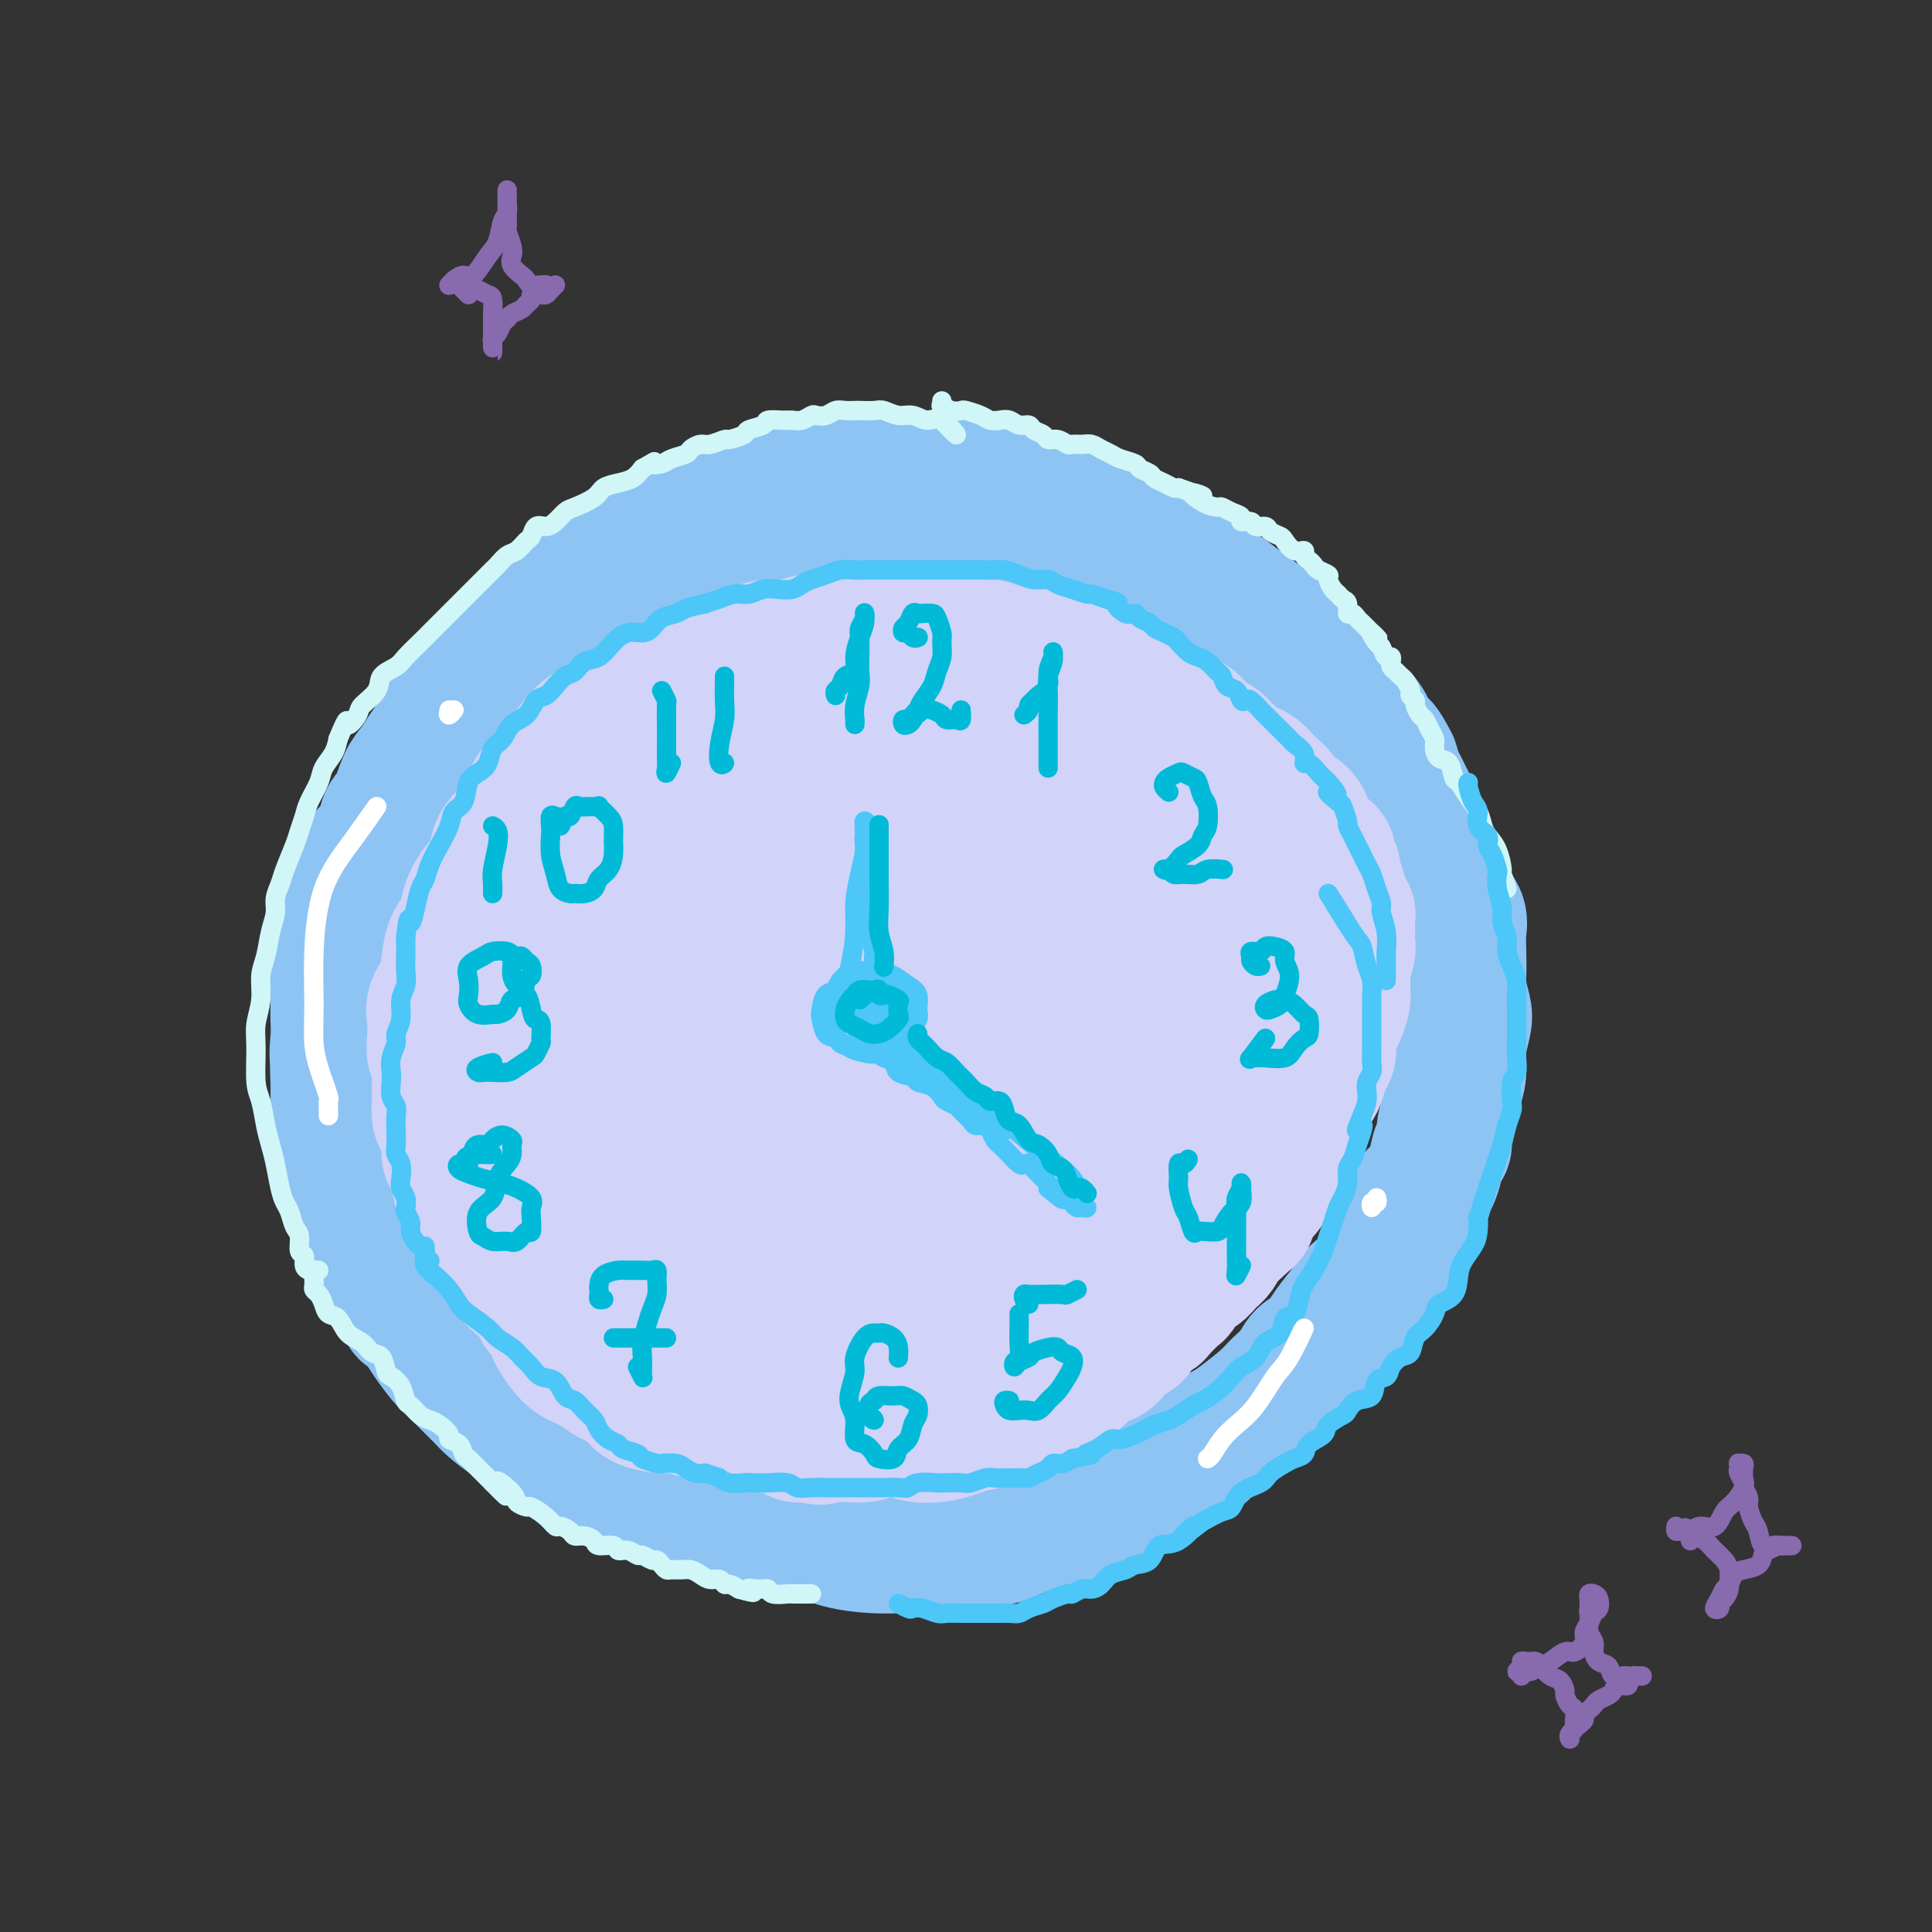 <svg viewBox='0 0 400 400' version='1.1' xmlns='http://www.w3.org/2000/svg' xmlns:xlink='http://www.w3.org/1999/xlink'><rect x="0" y="0" width="400" height="400" fill="#333333" stroke="none"/><g fill='none' stroke='rgb(141,196,244)' stroke-width='28' stroke-linecap='round' stroke-linejoin='round'><path d='M271,175c0.113,-0.214 0.226,-0.428 0,-1c-0.226,-0.572 -0.793,-1.504 -1,-2c-0.207,-0.496 -0.056,-0.558 0,-1c0.056,-0.442 0.015,-1.263 0,-2c-0.015,-0.737 -0.006,-1.389 0,-2c0.006,-0.611 0.009,-1.181 0,-2c-0.009,-0.819 -0.029,-1.886 0,-3c0.029,-1.114 0.107,-2.276 0,-3c-0.107,-0.724 -0.399,-1.012 -1,-2c-0.601,-0.988 -1.511,-2.676 -2,-4c-0.489,-1.324 -0.557,-2.283 -1,-3c-0.443,-0.717 -1.259,-1.193 -2,-2c-0.741,-0.807 -1.405,-1.945 -2,-3c-0.595,-1.055 -1.121,-2.029 -2,-3c-0.879,-0.971 -2.111,-1.941 -3,-3c-0.889,-1.059 -1.433,-2.208 -2,-3c-0.567,-0.792 -1.156,-1.227 -2,-2c-0.844,-0.773 -1.944,-1.883 -3,-3c-1.056,-1.117 -2.068,-2.243 -3,-3c-0.932,-0.757 -1.786,-1.147 -3,-2c-1.214,-0.853 -2.789,-2.169 -4,-3c-1.211,-0.831 -2.057,-1.178 -3,-2c-0.943,-0.822 -1.984,-2.121 -3,-3c-1.016,-0.879 -2.007,-1.340 -3,-2c-0.993,-0.660 -1.988,-1.521 -3,-2c-1.012,-0.479 -2.042,-0.576 -3,-1c-0.958,-0.424 -1.844,-1.174 -3,-2c-1.156,-0.826 -2.580,-1.727 -4,-2c-1.420,-0.273 -2.834,0.081 -4,0c-1.166,-0.081 -2.083,-0.599 -3,-1c-0.917,-0.401 -1.833,-0.686 -3,-1c-1.167,-0.314 -2.583,-0.657 -4,-1'/><path d='M204,106c-4.218,-1.238 -2.762,-0.332 -3,0c-0.238,0.332 -2.171,0.091 -4,0c-1.829,-0.091 -3.554,-0.030 -5,0c-1.446,0.030 -2.612,0.031 -4,0c-1.388,-0.031 -2.999,-0.094 -5,0c-2.001,0.094 -4.394,0.347 -6,1c-1.606,0.653 -2.426,1.708 -4,2c-1.574,0.292 -3.901,-0.178 -6,0c-2.099,0.178 -3.970,1.006 -6,2c-2.030,0.994 -4.219,2.155 -6,3c-1.781,0.845 -3.153,1.373 -5,2c-1.847,0.627 -4.169,1.353 -6,2c-1.831,0.647 -3.171,1.215 -5,2c-1.829,0.785 -4.147,1.788 -6,3c-1.853,1.212 -3.240,2.634 -5,4c-1.760,1.366 -3.891,2.675 -6,4c-2.109,1.325 -4.195,2.666 -6,4c-1.805,1.334 -3.329,2.660 -5,4c-1.671,1.340 -3.490,2.692 -5,4c-1.510,1.308 -2.711,2.571 -4,4c-1.289,1.429 -2.666,3.025 -4,5c-1.334,1.975 -2.627,4.329 -4,6c-1.373,1.671 -2.828,2.659 -4,4c-1.172,1.341 -2.062,3.035 -3,5c-0.938,1.965 -1.924,4.201 -3,6c-1.076,1.799 -2.242,3.162 -3,5c-0.758,1.838 -1.106,4.153 -2,6c-0.894,1.847 -2.332,3.227 -3,5c-0.668,1.773 -0.564,3.939 -1,6c-0.436,2.061 -1.410,4.017 -2,6c-0.590,1.983 -0.795,3.991 -1,6'/><path d='M72,207c-0.784,3.838 -0.746,4.433 -1,6c-0.254,1.567 -0.802,4.105 -1,6c-0.198,1.895 -0.046,3.146 0,5c0.046,1.854 -0.014,4.310 0,6c0.014,1.690 0.102,2.614 0,4c-0.102,1.386 -0.393,3.234 0,5c0.393,1.766 1.470,3.449 2,5c0.530,1.551 0.512,2.968 1,4c0.488,1.032 1.481,1.678 2,3c0.519,1.322 0.563,3.319 1,5c0.437,1.681 1.265,3.046 2,4c0.735,0.954 1.376,1.498 2,3c0.624,1.502 1.231,3.963 2,5c0.769,1.037 1.699,0.650 2,1c0.301,0.350 -0.029,1.438 0,2c0.029,0.562 0.416,0.597 1,1c0.584,0.403 1.367,1.174 2,2c0.633,0.826 1.118,1.706 2,3c0.882,1.294 2.160,3.003 3,4c0.840,0.997 1.242,1.282 2,2c0.758,0.718 1.872,1.869 3,3c1.128,1.131 2.269,2.243 3,3c0.731,0.757 1.053,1.160 2,2c0.947,0.840 2.521,2.117 4,3c1.479,0.883 2.863,1.372 4,2c1.137,0.628 2.026,1.395 3,2c0.974,0.605 2.034,1.046 3,2c0.966,0.954 1.840,2.420 3,3c1.160,0.580 2.606,0.274 4,1c1.394,0.726 2.734,2.483 4,3c1.266,0.517 2.456,-0.207 4,0c1.544,0.207 3.441,1.345 5,2c1.559,0.655 2.779,0.828 4,1'/><path d='M140,310c3.204,0.654 4.715,0.790 6,1c1.285,0.210 2.343,0.494 4,1c1.657,0.506 3.913,1.236 6,2c2.087,0.764 4.007,1.564 6,2c1.993,0.436 4.061,0.509 6,1c1.939,0.491 3.749,1.400 6,2c2.251,0.600 4.944,0.889 7,1c2.056,0.111 3.477,0.042 5,0c1.523,-0.042 3.150,-0.057 5,0c1.850,0.057 3.922,0.185 6,0c2.078,-0.185 4.160,-0.682 6,-1c1.840,-0.318 3.437,-0.455 5,-1c1.563,-0.545 3.091,-1.497 5,-2c1.909,-0.503 4.198,-0.555 6,-1c1.802,-0.445 3.117,-1.282 5,-2c1.883,-0.718 4.335,-1.318 6,-2c1.665,-0.682 2.542,-1.446 4,-2c1.458,-0.554 3.496,-0.897 5,-2c1.504,-1.103 2.473,-2.965 4,-4c1.527,-1.035 3.613,-1.243 5,-2c1.387,-0.757 2.075,-2.065 3,-3c0.925,-0.935 2.086,-1.499 3,-2c0.914,-0.501 1.581,-0.939 3,-2c1.419,-1.061 3.592,-2.745 5,-4c1.408,-1.255 2.053,-2.082 3,-3c0.947,-0.918 2.196,-1.929 3,-3c0.804,-1.071 1.163,-2.204 2,-3c0.837,-0.796 2.152,-1.255 3,-2c0.848,-0.745 1.228,-1.778 2,-3c0.772,-1.222 1.935,-2.635 3,-4c1.065,-1.365 2.033,-2.683 3,-4'/><path d='M281,268c5.521,-5.249 2.824,-1.872 2,-1c-0.824,0.872 0.226,-0.760 1,-2c0.774,-1.240 1.274,-2.086 2,-3c0.726,-0.914 1.678,-1.896 2,-3c0.322,-1.104 0.012,-2.331 1,-4c0.988,-1.669 3.273,-3.778 4,-5c0.727,-1.222 -0.102,-1.555 0,-2c0.102,-0.445 1.137,-1.003 2,-2c0.863,-0.997 1.555,-2.433 2,-4c0.445,-1.567 0.644,-3.265 1,-4c0.356,-0.735 0.870,-0.506 1,-1c0.130,-0.494 -0.124,-1.712 0,-3c0.124,-1.288 0.625,-2.645 1,-4c0.375,-1.355 0.623,-2.707 1,-4c0.377,-1.293 0.882,-2.528 1,-4c0.118,-1.472 -0.150,-3.183 0,-5c0.150,-1.817 0.720,-3.742 1,-5c0.280,-1.258 0.271,-1.849 0,-3c-0.271,-1.151 -0.803,-2.864 -1,-4c-0.197,-1.136 -0.059,-1.697 0,-3c0.059,-1.303 0.037,-3.349 0,-5c-0.037,-1.651 -0.090,-2.906 0,-4c0.090,-1.094 0.322,-2.025 0,-3c-0.322,-0.975 -1.200,-1.993 -2,-3c-0.800,-1.007 -1.524,-2.001 -2,-3c-0.476,-0.999 -0.705,-2.001 -1,-3c-0.295,-0.999 -0.655,-1.995 -1,-3c-0.345,-1.005 -0.673,-2.020 -1,-3c-0.327,-0.980 -0.651,-1.924 -1,-3c-0.349,-1.076 -0.723,-2.283 -1,-3c-0.277,-0.717 -0.456,-0.945 -1,-2c-0.544,-1.055 -1.454,-2.938 -2,-4c-0.546,-1.062 -0.727,-1.303 -1,-2c-0.273,-0.697 -0.636,-1.848 -1,-3'/><path d='M288,158c-2.805,-5.566 -2.816,-3.482 -3,-3c-0.184,0.482 -0.539,-0.637 -1,-2c-0.461,-1.363 -1.027,-2.969 -2,-4c-0.973,-1.031 -2.351,-1.488 -3,-2c-0.649,-0.512 -0.568,-1.080 -1,-2c-0.432,-0.920 -1.379,-2.193 -2,-3c-0.621,-0.807 -0.918,-1.147 -2,-2c-1.082,-0.853 -2.949,-2.219 -4,-3c-1.051,-0.781 -1.286,-0.975 -2,-2c-0.714,-1.025 -1.908,-2.879 -3,-4c-1.092,-1.121 -2.082,-1.508 -3,-2c-0.918,-0.492 -1.764,-1.091 -3,-2c-1.236,-0.909 -2.861,-2.130 -4,-3c-1.139,-0.870 -1.793,-1.390 -3,-2c-1.207,-0.610 -2.967,-1.311 -4,-2c-1.033,-0.689 -1.339,-1.367 -2,-2c-0.661,-0.633 -1.676,-1.220 -3,-2c-1.324,-0.780 -2.958,-1.753 -4,-2c-1.042,-0.247 -1.494,0.232 -2,0c-0.506,-0.232 -1.067,-1.174 -2,-2c-0.933,-0.826 -2.240,-1.535 -3,-2c-0.760,-0.465 -0.974,-0.684 -2,-1c-1.026,-0.316 -2.865,-0.729 -4,-1c-1.135,-0.271 -1.567,-0.401 -2,-1c-0.433,-0.599 -0.868,-1.666 -2,-2c-1.132,-0.334 -2.961,0.064 -4,0c-1.039,-0.064 -1.290,-0.592 -2,-1c-0.710,-0.408 -1.881,-0.697 -3,-1c-1.119,-0.303 -2.186,-0.620 -3,-1c-0.814,-0.380 -1.375,-0.823 -2,-1c-0.625,-0.177 -1.312,-0.089 -2,0'/><path d='M206,101c-2.781,-0.862 -1.734,-1.015 -2,-1c-0.266,0.015 -1.846,0.200 -3,0c-1.154,-0.200 -1.884,-0.786 -3,-1c-1.116,-0.214 -2.620,-0.057 -4,0c-1.380,0.057 -2.637,0.014 -4,0c-1.363,-0.014 -2.834,0.000 -4,0c-1.166,-0.000 -2.029,-0.015 -3,0c-0.971,0.015 -2.050,0.061 -3,0c-0.950,-0.061 -1.771,-0.227 -3,0c-1.229,0.227 -2.865,0.848 -4,1c-1.135,0.152 -1.770,-0.167 -3,0c-1.230,0.167 -3.057,0.818 -4,1c-0.943,0.182 -1.004,-0.106 -2,0c-0.996,0.106 -2.927,0.605 -4,1c-1.073,0.395 -1.287,0.687 -2,1c-0.713,0.313 -1.923,0.647 -3,1c-1.077,0.353 -2.021,0.723 -3,1c-0.979,0.277 -1.994,0.459 -3,1c-1.006,0.541 -2.002,1.441 -3,2c-0.998,0.559 -1.999,0.778 -3,1c-1.001,0.222 -2.003,0.447 -3,1c-0.997,0.553 -1.988,1.432 -3,2c-1.012,0.568 -2.046,0.823 -3,1c-0.954,0.177 -1.827,0.274 -3,1c-1.173,0.726 -2.644,2.080 -4,3c-1.356,0.920 -2.596,1.404 -4,2c-1.404,0.596 -2.970,1.303 -4,2c-1.030,0.697 -1.524,1.383 -2,2c-0.476,0.617 -0.936,1.166 -2,2c-1.064,0.834 -2.733,1.953 -4,3c-1.267,1.047 -2.134,2.024 -3,3'/><path d='M108,131c-4.077,2.944 -2.769,1.802 -3,2c-0.231,0.198 -2.002,1.734 -3,3c-0.998,1.266 -1.222,2.263 -2,3c-0.778,0.737 -2.109,1.215 -3,2c-0.891,0.785 -1.341,1.875 -2,3c-0.659,1.125 -1.527,2.283 -2,3c-0.473,0.717 -0.549,0.994 -1,2c-0.451,1.006 -1.275,2.741 -2,4c-0.725,1.259 -1.350,2.040 -2,3c-0.650,0.960 -1.324,2.098 -2,3c-0.676,0.902 -1.355,1.568 -2,3c-0.645,1.432 -1.258,3.632 -2,5c-0.742,1.368 -1.613,1.905 -2,3c-0.387,1.095 -0.289,2.747 -1,4c-0.711,1.253 -2.232,2.106 -3,3c-0.768,0.894 -0.784,1.828 -1,3c-0.216,1.172 -0.631,2.581 -1,4c-0.369,1.419 -0.691,2.848 -1,4c-0.309,1.152 -0.605,2.025 -1,3c-0.395,0.975 -0.891,2.050 -1,3c-0.109,0.950 0.167,1.776 0,3c-0.167,1.224 -0.776,2.847 -1,4c-0.224,1.153 -0.062,1.837 0,3c0.062,1.163 0.024,2.805 0,4c-0.024,1.195 -0.032,1.942 0,3c0.032,1.058 0.106,2.426 0,4c-0.106,1.574 -0.393,3.353 0,5c0.393,1.647 1.466,3.163 2,5c0.534,1.837 0.528,3.995 1,6c0.472,2.005 1.420,3.859 2,6c0.580,2.141 0.790,4.571 1,7'/><path d='M76,244c1.083,3.881 0.792,1.583 1,2c0.208,0.417 0.917,3.548 1,4c0.083,0.452 -0.458,-1.774 -1,-4'/></g>
<g fill='none' stroke='rgb(210,211,249)' stroke-width='28' stroke-linecap='round' stroke-linejoin='round'><path d='M229,153c-0.414,0.089 -0.828,0.177 -1,0c-0.172,-0.177 -0.103,-0.620 0,-1c0.103,-0.380 0.241,-0.697 0,-1c-0.241,-0.303 -0.859,-0.592 -1,-1c-0.141,-0.408 0.196,-0.935 0,-1c-0.196,-0.065 -0.926,0.331 -1,0c-0.074,-0.331 0.507,-1.388 0,-2c-0.507,-0.612 -2.102,-0.780 -3,-1c-0.898,-0.220 -1.097,-0.492 -2,-1c-0.903,-0.508 -2.509,-1.253 -4,-2c-1.491,-0.747 -2.867,-1.497 -4,-2c-1.133,-0.503 -2.022,-0.761 -3,-1c-0.978,-0.239 -2.046,-0.460 -3,-1c-0.954,-0.540 -1.795,-1.397 -3,-2c-1.205,-0.603 -2.776,-0.950 -4,-1c-1.224,-0.050 -2.103,0.198 -3,0c-0.897,-0.198 -1.814,-0.841 -3,-1c-1.186,-0.159 -2.641,0.168 -4,0c-1.359,-0.168 -2.621,-0.829 -4,-1c-1.379,-0.171 -2.877,0.149 -4,0c-1.123,-0.149 -1.873,-0.768 -3,-1c-1.127,-0.232 -2.630,-0.077 -4,0c-1.370,0.077 -2.606,0.076 -4,0c-1.394,-0.076 -2.945,-0.228 -4,0c-1.055,0.228 -1.612,0.837 -3,1c-1.388,0.163 -3.606,-0.122 -5,0c-1.394,0.122 -1.965,0.649 -3,1c-1.035,0.351 -2.535,0.527 -4,1c-1.465,0.473 -2.894,1.243 -4,2c-1.106,0.757 -1.887,1.502 -3,2c-1.113,0.498 -2.556,0.749 -4,1'/><path d='M141,141c-4.753,1.612 -3.637,1.641 -4,2c-0.363,0.359 -2.207,1.047 -4,2c-1.793,0.953 -3.537,2.173 -5,3c-1.463,0.827 -2.647,1.263 -4,2c-1.353,0.737 -2.875,1.774 -4,3c-1.125,1.226 -1.852,2.639 -3,4c-1.148,1.361 -2.717,2.670 -4,4c-1.283,1.330 -2.278,2.680 -3,4c-0.722,1.320 -1.170,2.611 -2,4c-0.830,1.389 -2.044,2.878 -3,4c-0.956,1.122 -1.656,1.879 -2,3c-0.344,1.121 -0.334,2.606 -1,4c-0.666,1.394 -2.010,2.696 -3,4c-0.990,1.304 -1.626,2.610 -2,4c-0.374,1.390 -0.486,2.865 -1,4c-0.514,1.135 -1.430,1.930 -2,3c-0.570,1.070 -0.793,2.415 -1,4c-0.207,1.585 -0.396,3.411 -1,5c-0.604,1.589 -1.622,2.943 -2,4c-0.378,1.057 -0.115,1.818 0,3c0.115,1.182 0.084,2.784 0,4c-0.084,1.216 -0.219,2.045 0,3c0.219,0.955 0.794,2.035 1,3c0.206,0.965 0.045,1.813 0,3c-0.045,1.187 0.026,2.713 0,4c-0.026,1.287 -0.147,2.336 0,3c0.147,0.664 0.564,0.943 1,2c0.436,1.057 0.890,2.892 1,4c0.110,1.108 -0.124,1.491 0,2c0.124,0.509 0.607,1.146 1,2c0.393,0.854 0.697,1.927 1,3'/><path d='M95,244c0.953,5.861 0.836,2.515 1,2c0.164,-0.515 0.607,1.803 1,3c0.393,1.197 0.734,1.274 1,2c0.266,0.726 0.456,2.100 1,3c0.544,0.900 1.442,1.325 2,2c0.558,0.675 0.777,1.598 1,2c0.223,0.402 0.449,0.282 1,1c0.551,0.718 1.427,2.273 2,3c0.573,0.727 0.843,0.628 1,1c0.157,0.372 0.202,1.217 1,2c0.798,0.783 2.350,1.504 3,2c0.650,0.496 0.400,0.765 1,1c0.600,0.235 2.052,0.435 3,1c0.948,0.565 1.394,1.495 2,2c0.606,0.505 1.372,0.583 2,1c0.628,0.417 1.117,1.171 2,2c0.883,0.829 2.160,1.731 3,2c0.840,0.269 1.244,-0.096 2,0c0.756,0.096 1.863,0.652 3,1c1.137,0.348 2.303,0.489 3,1c0.697,0.511 0.923,1.391 2,2c1.077,0.609 3.004,0.947 4,1c0.996,0.053 1.060,-0.178 2,0c0.940,0.178 2.755,0.765 4,1c1.245,0.235 1.921,0.120 3,0c1.079,-0.120 2.561,-0.243 4,0c1.439,0.243 2.836,0.852 4,1c1.164,0.148 2.096,-0.167 3,0c0.904,0.167 1.782,0.814 3,1c1.218,0.186 2.777,-0.090 4,0c1.223,0.090 2.112,0.545 3,1'/><path d='M167,285c7.327,1.392 3.644,0.373 3,0c-0.644,-0.373 1.751,-0.100 3,0c1.249,0.100 1.350,0.026 2,0c0.650,-0.026 1.847,-0.006 3,0c1.153,0.006 2.263,-0.002 3,0c0.737,0.002 1.102,0.016 2,0c0.898,-0.016 2.330,-0.060 3,0c0.670,0.060 0.577,0.224 1,0c0.423,-0.224 1.362,-0.835 2,-1c0.638,-0.165 0.974,0.116 2,0c1.026,-0.116 2.741,-0.630 4,-1c1.259,-0.370 2.061,-0.598 3,-1c0.939,-0.402 2.014,-0.979 3,-1c0.986,-0.021 1.884,0.514 3,0c1.116,-0.514 2.450,-2.078 4,-3c1.550,-0.922 3.316,-1.202 5,-2c1.684,-0.798 3.285,-2.115 5,-3c1.715,-0.885 3.543,-1.338 5,-2c1.457,-0.662 2.542,-1.532 4,-3c1.458,-1.468 3.288,-3.532 5,-5c1.712,-1.468 3.304,-2.340 5,-4c1.696,-1.660 3.495,-4.110 5,-6c1.505,-1.890 2.714,-3.221 4,-5c1.286,-1.779 2.648,-4.006 4,-6c1.352,-1.994 2.696,-3.755 4,-6c1.304,-2.245 2.570,-4.974 4,-7c1.430,-2.026 3.024,-3.350 4,-5c0.976,-1.650 1.333,-3.627 2,-5c0.667,-1.373 1.643,-2.141 2,-4c0.357,-1.859 0.096,-4.808 0,-8c-0.096,-3.192 -0.027,-6.626 0,-10c0.027,-3.374 0.014,-6.687 0,-10'/><path d='M266,187c-0.706,-5.900 -2.471,-6.649 -4,-8c-1.529,-1.351 -2.821,-3.303 -5,-5c-2.179,-1.697 -5.245,-3.139 -8,-5c-2.755,-1.861 -5.199,-4.140 -8,-6c-2.801,-1.860 -5.961,-3.303 -9,-4c-3.039,-0.697 -5.958,-0.650 -10,-1c-4.042,-0.350 -9.206,-1.096 -15,0c-5.794,1.096 -12.217,4.033 -18,7c-5.783,2.967 -10.927,5.963 -15,9c-4.073,3.037 -7.077,6.114 -10,10c-2.923,3.886 -5.766,8.582 -8,14c-2.234,5.418 -3.859,11.558 -5,17c-1.141,5.442 -1.799,10.184 -2,15c-0.201,4.816 0.054,9.705 1,13c0.946,3.295 2.582,4.996 5,7c2.418,2.004 5.618,4.312 9,6c3.382,1.688 6.944,2.756 11,3c4.056,0.244 8.604,-0.338 13,-2c4.396,-1.662 8.639,-4.406 13,-7c4.361,-2.594 8.841,-5.037 12,-8c3.159,-2.963 4.996,-6.444 7,-11c2.004,-4.556 4.173,-10.187 6,-16c1.827,-5.813 3.311,-11.809 4,-17c0.689,-5.191 0.585,-9.578 0,-14c-0.585,-4.422 -1.649,-8.878 -4,-13c-2.351,-4.122 -5.989,-7.910 -9,-10c-3.011,-2.090 -5.396,-2.482 -7,-3c-1.604,-0.518 -2.428,-1.161 -6,-2c-3.572,-0.839 -9.894,-1.874 -14,-2c-4.106,-0.126 -5.998,0.657 -8,1c-2.002,0.343 -4.116,0.246 -8,1c-3.884,0.754 -9.538,2.358 -14,4c-4.462,1.642 -7.731,3.321 -11,5'/><path d='M149,165c-5.324,2.547 -6.134,4.413 -8,7c-1.866,2.587 -4.787,5.895 -7,10c-2.213,4.105 -3.717,9.006 -5,14c-1.283,4.994 -2.344,10.082 -3,15c-0.656,4.918 -0.908,9.667 0,14c0.908,4.333 2.975,8.249 5,11c2.025,2.751 4.007,4.338 7,6c2.993,1.662 6.996,3.399 11,4c4.004,0.601 8.007,0.067 12,-1c3.993,-1.067 7.974,-2.668 12,-5c4.026,-2.332 8.095,-5.397 12,-9c3.905,-3.603 7.645,-7.746 11,-12c3.355,-4.254 6.323,-8.620 8,-13c1.677,-4.380 2.062,-8.773 2,-13c-0.062,-4.227 -0.573,-8.289 -2,-12c-1.427,-3.711 -3.771,-7.071 -7,-10c-3.229,-2.929 -7.342,-5.426 -12,-7c-4.658,-1.574 -9.861,-2.223 -15,-2c-5.139,0.223 -10.214,1.318 -16,3c-5.786,1.682 -12.285,3.949 -16,6c-3.715,2.051 -4.648,3.885 -6,5c-1.352,1.115 -3.123,1.511 -6,5c-2.877,3.489 -6.860,10.073 -9,14c-2.140,3.927 -2.436,5.198 -3,7c-0.564,1.802 -1.395,4.133 -2,8c-0.605,3.867 -0.984,9.268 0,14c0.984,4.732 3.331,8.795 6,12c2.669,3.205 5.659,5.553 9,8c3.341,2.447 7.033,4.993 11,6c3.967,1.007 8.208,0.476 12,0c3.792,-0.476 7.136,-0.897 11,-3c3.864,-2.103 8.247,-5.886 12,-10c3.753,-4.114 6.877,-8.557 10,-13'/><path d='M183,224c4.465,-5.726 4.627,-8.542 5,-13c0.373,-4.458 0.956,-10.557 0,-15c-0.956,-4.443 -3.451,-7.229 -6,-9c-2.549,-1.771 -5.151,-2.527 -9,-3c-3.849,-0.473 -8.945,-0.663 -14,0c-5.055,0.663 -10.067,2.178 -15,4c-4.933,1.822 -9.785,3.950 -14,7c-4.215,3.050 -7.794,7.020 -10,11c-2.206,3.980 -3.039,7.969 -3,13c0.039,5.031 0.952,11.105 3,16c2.048,4.895 5.233,8.610 9,11c3.767,2.390 8.118,3.456 13,4c4.882,0.544 10.296,0.568 16,-1c5.704,-1.568 11.700,-4.726 17,-8c5.300,-3.274 9.905,-6.663 15,-11c5.095,-4.337 10.679,-9.621 14,-15c3.321,-5.379 4.380,-10.851 5,-16c0.620,-5.149 0.802,-9.973 0,-13c-0.802,-3.027 -2.589,-4.256 -6,-5c-3.411,-0.744 -8.446,-1.002 -13,0c-4.554,1.002 -8.627,3.264 -13,6c-4.373,2.736 -9.048,5.946 -13,10c-3.952,4.054 -7.182,8.953 -9,14c-1.818,5.047 -2.223,10.242 -2,14c0.223,3.758 1.074,6.080 3,8c1.926,1.920 4.928,3.440 8,4c3.072,0.560 6.216,0.161 10,-1c3.784,-1.161 8.210,-3.084 12,-6c3.790,-2.916 6.943,-6.823 10,-11c3.057,-4.177 6.016,-8.622 8,-13c1.984,-4.378 2.992,-8.689 4,-13'/><path d='M208,193c0.723,-2.843 0.530,-3.450 -1,-4c-1.530,-0.550 -4.397,-1.043 -7,-1c-2.603,0.043 -4.943,0.620 -8,2c-3.057,1.380 -6.831,3.561 -10,7c-3.169,3.439 -5.731,8.136 -8,14c-2.269,5.864 -4.243,12.894 -5,19c-0.757,6.106 -0.298,11.288 2,14c2.298,2.712 6.434,2.955 10,3c3.566,0.045 6.562,-0.109 11,-2c4.438,-1.891 10.320,-5.519 15,-9c4.680,-3.481 8.160,-6.815 12,-11c3.840,-4.185 8.042,-9.221 11,-15c2.958,-5.779 4.672,-12.301 6,-17c1.328,-4.699 2.272,-7.577 2,-9c-0.272,-1.423 -1.758,-1.393 -4,-1c-2.242,0.393 -5.238,1.149 -8,3c-2.762,1.851 -5.288,4.797 -8,8c-2.712,3.203 -5.609,6.664 -8,12c-2.391,5.336 -4.274,12.547 -5,18c-0.726,5.453 -0.293,9.147 1,11c1.293,1.853 3.446,1.866 6,2c2.554,0.134 5.510,0.390 8,-1c2.490,-1.390 4.516,-4.424 7,-7c2.484,-2.576 5.426,-4.693 8,-8c2.574,-3.307 4.780,-7.806 7,-13c2.220,-5.194 4.456,-11.085 6,-15c1.544,-3.915 2.397,-5.853 2,-7c-0.397,-1.147 -2.045,-1.503 -4,-1c-1.955,0.503 -4.219,1.866 -7,4c-2.781,2.134 -6.080,5.038 -9,9c-2.920,3.962 -5.460,8.981 -8,14'/><path d='M222,212c-3.774,6.795 -4.710,12.282 -5,16c-0.290,3.718 0.064,5.667 1,7c0.936,1.333 2.452,2.051 4,2c1.548,-0.051 3.126,-0.871 5,-2c1.874,-1.129 4.042,-2.566 6,-5c1.958,-2.434 3.704,-5.865 5,-9c1.296,-3.135 2.143,-5.975 3,-10c0.857,-4.025 1.726,-9.237 1,-12c-0.726,-2.763 -3.047,-3.078 -5,-3c-1.953,0.078 -3.538,0.549 -5,1c-1.462,0.451 -2.800,0.883 -6,3c-3.200,2.117 -8.262,5.920 -13,9c-4.738,3.080 -9.154,5.436 -14,8c-4.846,2.564 -10.124,5.337 -13,7c-2.876,1.663 -3.351,2.217 -7,4c-3.649,1.783 -10.471,4.795 -11,5c-0.529,0.205 5.236,-2.398 11,-5'/><path d='M125,245c0.023,0.518 0.047,1.036 0,1c-0.047,-0.036 -0.163,-0.627 0,0c0.163,0.627 0.607,2.472 1,4c0.393,1.528 0.736,2.739 2,4c1.264,1.261 3.449,2.572 5,4c1.551,1.428 2.470,2.972 4,4c1.530,1.028 3.672,1.541 6,2c2.328,0.459 4.841,0.865 7,1c2.159,0.135 3.964,-0.001 6,0c2.036,0.001 4.302,0.139 6,0c1.698,-0.139 2.828,-0.557 4,-1c1.172,-0.443 2.386,-0.913 3,-1c0.614,-0.087 0.627,0.207 0,0c-0.627,-0.207 -1.893,-0.916 -2,-1c-0.107,-0.084 0.947,0.458 2,1'/><path d='M115,260c0.116,-0.090 0.232,-0.181 0,0c-0.232,0.181 -0.811,0.633 -1,1c-0.189,0.367 0.013,0.650 0,1c-0.013,0.350 -0.241,0.769 0,1c0.241,0.231 0.950,0.274 1,1c0.050,0.726 -0.559,2.135 0,3c0.559,0.865 2.285,1.187 3,2c0.715,0.813 0.418,2.118 1,3c0.582,0.882 2.042,1.339 3,2c0.958,0.661 1.412,1.524 2,2c0.588,0.476 1.308,0.564 2,1c0.692,0.436 1.354,1.219 2,2c0.646,0.781 1.275,1.560 2,2c0.725,0.440 1.544,0.541 2,1c0.456,0.459 0.549,1.274 1,2c0.451,0.726 1.262,1.361 2,2c0.738,0.639 1.404,1.281 2,2c0.596,0.719 1.122,1.516 2,2c0.878,0.484 2.108,0.655 3,1c0.892,0.345 1.447,0.863 2,1c0.553,0.137 1.105,-0.108 2,0c0.895,0.108 2.131,0.569 3,1c0.869,0.431 1.369,0.834 2,1c0.631,0.166 1.394,0.096 2,0c0.606,-0.096 1.055,-0.219 2,0c0.945,0.219 2.385,0.780 3,1c0.615,0.220 0.405,0.098 1,0c0.595,-0.098 1.994,-0.170 3,0c1.006,0.170 1.617,0.584 2,1c0.383,0.416 0.538,0.833 1,1c0.462,0.167 1.231,0.083 2,0'/><path d='M167,297c4.686,1.083 2.399,0.291 2,0c-0.399,-0.291 1.088,-0.081 2,0c0.912,0.081 1.249,0.033 2,0c0.751,-0.033 1.917,-0.051 3,0c1.083,0.051 2.084,0.171 3,0c0.916,-0.171 1.748,-0.634 3,-1c1.252,-0.366 2.926,-0.636 4,-1c1.074,-0.364 1.549,-0.822 2,-1c0.451,-0.178 0.877,-0.075 2,0c1.123,0.075 2.943,0.123 4,0c1.057,-0.123 1.351,-0.418 2,-1c0.649,-0.582 1.654,-1.451 3,-2c1.346,-0.549 3.035,-0.777 4,-1c0.965,-0.223 1.207,-0.441 2,-1c0.793,-0.559 2.137,-1.458 3,-2c0.863,-0.542 1.246,-0.727 2,-1c0.754,-0.273 1.878,-0.633 3,-1c1.122,-0.367 2.240,-0.741 3,-1c0.760,-0.259 1.162,-0.402 2,-1c0.838,-0.598 2.112,-1.652 3,-2c0.888,-0.348 1.392,0.011 2,0c0.608,-0.011 1.322,-0.392 2,-1c0.678,-0.608 1.321,-1.443 2,-2c0.679,-0.557 1.393,-0.835 2,-1c0.607,-0.165 1.107,-0.218 2,-1c0.893,-0.782 2.179,-2.292 3,-3c0.821,-0.708 1.176,-0.615 2,-1c0.824,-0.385 2.118,-1.247 3,-2c0.882,-0.753 1.353,-1.395 2,-2c0.647,-0.605 1.471,-1.173 2,-2c0.529,-0.827 0.765,-1.914 1,-3'/><path d='M244,263c3.214,-2.841 1.748,-1.442 1,-1c-0.748,0.442 -0.778,-0.073 -3,1c-2.222,1.073 -6.635,3.735 -7,4c-0.365,0.265 3.317,-1.868 7,-4'/><path d='M182,293c-0.064,0.447 -0.128,0.894 0,1c0.128,0.106 0.449,-0.128 1,0c0.551,0.128 1.334,0.620 2,1c0.666,0.380 1.216,0.649 2,1c0.784,0.351 1.803,0.786 3,1c1.197,0.214 2.573,0.209 4,0c1.427,-0.209 2.906,-0.622 4,-1c1.094,-0.378 1.805,-0.720 3,-1c1.195,-0.280 2.875,-0.499 4,-1c1.125,-0.501 1.694,-1.284 3,-2c1.306,-0.716 3.350,-1.365 5,-2c1.650,-0.635 2.907,-1.254 4,-2c1.093,-0.746 2.022,-1.617 3,-2c0.978,-0.383 2.005,-0.278 3,-1c0.995,-0.722 1.959,-2.273 3,-3c1.041,-0.727 2.161,-0.631 3,-1c0.839,-0.369 1.399,-1.202 2,-2c0.601,-0.798 1.244,-1.559 2,-2c0.756,-0.441 1.625,-0.560 2,-1c0.375,-0.440 0.257,-1.201 1,-2c0.743,-0.799 2.349,-1.636 3,-2c0.651,-0.364 0.349,-0.254 1,-1c0.651,-0.746 2.257,-2.350 3,-3c0.743,-0.650 0.623,-0.348 1,-1c0.377,-0.652 1.252,-2.258 2,-3c0.748,-0.742 1.369,-0.622 2,-1c0.631,-0.378 1.272,-1.256 2,-2c0.728,-0.744 1.542,-1.354 2,-2c0.458,-0.646 0.559,-1.327 1,-2c0.441,-0.673 1.220,-1.336 2,-2'/><path d='M255,255c5.428,-4.976 2.998,-2.416 2,-2c-0.998,0.416 -0.563,-1.313 0,-2c0.563,-0.687 1.254,-0.333 2,-1c0.746,-0.667 1.547,-2.355 2,-3c0.453,-0.645 0.559,-0.245 1,-1c0.441,-0.755 1.218,-2.663 2,-4c0.782,-1.337 1.569,-2.103 2,-3c0.431,-0.897 0.506,-1.926 1,-3c0.494,-1.074 1.407,-2.193 2,-3c0.593,-0.807 0.866,-1.303 1,-2c0.134,-0.697 0.130,-1.594 0,-2c-0.130,-0.406 -0.385,-0.321 0,-1c0.385,-0.679 1.410,-2.123 2,-3c0.590,-0.877 0.746,-1.189 1,-2c0.254,-0.811 0.607,-2.122 1,-3c0.393,-0.878 0.826,-1.322 1,-2c0.174,-0.678 0.089,-1.589 0,-2c-0.089,-0.411 -0.182,-0.321 0,-1c0.182,-0.679 0.637,-2.125 1,-3c0.363,-0.875 0.632,-1.178 1,-2c0.368,-0.822 0.834,-2.163 1,-3c0.166,-0.837 0.030,-1.169 0,-2c-0.030,-0.831 0.045,-2.161 0,-3c-0.045,-0.839 -0.208,-1.188 0,-2c0.208,-0.812 0.789,-2.087 1,-3c0.211,-0.913 0.054,-1.465 0,-2c-0.054,-0.535 -0.003,-1.052 0,-2c0.003,-0.948 -0.040,-2.326 0,-3c0.040,-0.674 0.165,-0.643 0,-1c-0.165,-0.357 -0.618,-1.102 -1,-2c-0.382,-0.898 -0.691,-1.949 -1,-3'/><path d='M277,184c-0.553,-2.064 -0.936,-0.724 -1,-1c-0.064,-0.276 0.190,-2.169 0,-3c-0.190,-0.831 -0.825,-0.600 -1,-1c-0.175,-0.400 0.108,-1.430 0,-2c-0.108,-0.570 -0.607,-0.681 -1,-1c-0.393,-0.319 -0.678,-0.848 -1,-1c-0.322,-0.152 -0.680,0.071 -1,0c-0.320,-0.071 -0.600,-0.438 -1,-1c-0.400,-0.562 -0.918,-1.319 -1,-2c-0.082,-0.681 0.272,-1.286 0,-2c-0.272,-0.714 -1.171,-1.538 -2,-2c-0.829,-0.462 -1.587,-0.561 -2,-1c-0.413,-0.439 -0.480,-1.217 -1,-2c-0.520,-0.783 -1.491,-1.572 -2,-2c-0.509,-0.428 -0.555,-0.495 -1,-1c-0.445,-0.505 -1.289,-1.449 -2,-2c-0.711,-0.551 -1.289,-0.711 -2,-1c-0.711,-0.289 -1.555,-0.708 -2,-1c-0.445,-0.292 -0.490,-0.459 -1,-1c-0.510,-0.541 -1.483,-1.458 -2,-2c-0.517,-0.542 -0.576,-0.710 -1,-1c-0.424,-0.290 -1.212,-0.703 -2,-1c-0.788,-0.297 -1.576,-0.479 -2,-1c-0.424,-0.521 -0.485,-1.382 -1,-2c-0.515,-0.618 -1.484,-0.993 -2,-1c-0.516,-0.007 -0.579,0.353 -1,0c-0.421,-0.353 -1.198,-1.418 -2,-2c-0.802,-0.582 -1.627,-0.682 -2,-1c-0.373,-0.318 -0.293,-0.855 -1,-1c-0.707,-0.145 -2.202,0.101 -3,0c-0.798,-0.101 -0.899,-0.551 -1,-1'/><path d='M235,144c-4.209,-2.653 -2.231,-1.285 -2,-1c0.231,0.285 -1.285,-0.511 -2,-1c-0.715,-0.489 -0.629,-0.670 -1,-1c-0.371,-0.330 -1.198,-0.809 -2,-1c-0.802,-0.191 -1.580,-0.092 -2,0c-0.420,0.092 -0.483,0.179 -1,0c-0.517,-0.179 -1.488,-0.622 -2,-1c-0.512,-0.378 -0.565,-0.690 -1,-1c-0.435,-0.310 -1.252,-0.618 -2,-1c-0.748,-0.382 -1.427,-0.839 -2,-1c-0.573,-0.161 -1.040,-0.028 -2,0c-0.960,0.028 -2.412,-0.049 -3,0c-0.588,0.049 -0.313,0.224 -1,0c-0.687,-0.224 -2.338,-0.849 -3,-1c-0.662,-0.151 -0.337,0.171 -1,0c-0.663,-0.171 -2.313,-0.834 -3,-1c-0.687,-0.166 -0.409,0.166 -1,0c-0.591,-0.166 -2.049,-0.829 -3,-1c-0.951,-0.171 -1.395,0.150 -2,0c-0.605,-0.150 -1.369,-0.771 -2,-1c-0.631,-0.229 -1.127,-0.065 -2,0c-0.873,0.065 -2.121,0.031 -3,0c-0.879,-0.031 -1.389,-0.061 -2,0c-0.611,0.061 -1.323,0.212 -2,0c-0.677,-0.212 -1.320,-0.786 -2,-1c-0.680,-0.214 -1.396,-0.069 -2,0c-0.604,0.069 -1.096,0.063 -2,0c-0.904,-0.063 -2.222,-0.182 -3,0c-0.778,0.182 -1.017,0.664 -2,1c-0.983,0.336 -2.709,0.524 -4,1c-1.291,0.476 -2.145,1.238 -3,2'/><path d='M170,135c-2.073,0.690 -2.754,0.414 -4,1c-1.246,0.586 -3.056,2.033 -5,4c-1.944,1.967 -4.021,4.455 -6,7c-1.979,2.545 -3.860,5.146 -5,7c-1.140,1.854 -1.538,2.961 -2,4c-0.462,1.039 -0.989,2.011 -1,2c-0.011,-0.011 0.495,-1.006 1,-2'/><path d='M232,237c-0.826,-0.275 -1.652,-0.551 -3,0c-1.348,0.551 -3.217,1.928 -5,4c-1.783,2.072 -3.480,4.839 -5,7c-1.520,2.161 -2.862,3.717 -4,5c-1.138,1.283 -2.070,2.294 -3,3c-0.930,0.706 -1.857,1.107 -2,1c-0.143,-0.107 0.499,-0.721 1,-1c0.501,-0.279 0.861,-0.222 2,-1c1.139,-0.778 3.057,-2.391 4,-4c0.943,-1.609 0.912,-3.214 1,-4c0.088,-0.786 0.294,-0.752 0,-1c-0.294,-0.248 -1.090,-0.779 -3,0c-1.910,0.779 -4.934,2.866 -7,5c-2.066,2.134 -3.172,4.314 -4,6c-0.828,1.686 -1.377,2.877 0,3c1.377,0.123 4.679,-0.822 5,-1c0.321,-0.178 -2.340,0.411 -5,1'/><path d='M274,198c-0.030,0.242 -0.060,0.484 0,1c0.060,0.516 0.209,1.305 0,2c-0.209,0.695 -0.778,1.294 -1,2c-0.222,0.706 -0.099,1.518 0,3c0.099,1.482 0.174,3.634 0,5c-0.174,1.366 -0.596,1.944 -1,3c-0.404,1.056 -0.790,2.588 -1,4c-0.210,1.412 -0.246,2.703 -1,4c-0.754,1.297 -2.228,2.601 -3,4c-0.772,1.399 -0.843,2.892 -1,4c-0.157,1.108 -0.399,1.832 -1,3c-0.601,1.168 -1.560,2.782 -2,4c-0.440,1.218 -0.360,2.041 -1,3c-0.640,0.959 -2.001,2.055 -3,3c-0.999,0.945 -1.637,1.737 -2,3c-0.363,1.263 -0.452,2.995 -1,4c-0.548,1.005 -1.555,1.283 -2,2c-0.445,0.717 -0.327,1.872 -1,3c-0.673,1.128 -2.135,2.230 -3,3c-0.865,0.770 -1.132,1.207 -2,2c-0.868,0.793 -2.337,1.941 -4,3c-1.663,1.059 -3.519,2.027 -5,3c-1.481,0.973 -2.587,1.950 -4,3c-1.413,1.050 -3.133,2.174 -5,3c-1.867,0.826 -3.882,1.356 -5,2c-1.118,0.644 -1.339,1.404 -3,2c-1.661,0.596 -4.760,1.027 -5,1c-0.240,-0.027 2.380,-0.514 5,-1'/><path d='M109,256c-0.429,0.208 -0.858,0.416 -1,1c-0.142,0.584 0.004,1.545 0,2c-0.004,0.455 -0.157,0.405 0,1c0.157,0.595 0.623,1.836 1,3c0.377,1.164 0.666,2.253 1,3c0.334,0.747 0.715,1.154 1,2c0.285,0.846 0.475,2.131 1,3c0.525,0.869 1.386,1.322 2,2c0.614,0.678 0.980,1.582 1,2c0.020,0.418 -0.305,0.348 0,1c0.305,0.652 1.241,2.024 2,3c0.759,0.976 1.343,1.556 2,2c0.657,0.444 1.388,0.752 2,1c0.612,0.248 1.107,0.437 2,1c0.893,0.563 2.186,1.500 3,2c0.814,0.500 1.151,0.564 2,1c0.849,0.436 2.211,1.245 3,2c0.789,0.755 1.004,1.457 2,2c0.996,0.543 2.774,0.926 4,1c1.226,0.074 1.900,-0.160 3,0c1.100,0.160 2.625,0.713 4,1c1.375,0.287 2.601,0.308 4,0c1.399,-0.308 2.971,-0.945 3,-1c0.029,-0.055 -1.486,0.473 -3,1'/></g>
<g fill='none' stroke='rgb(208,246,247)' stroke-width='4' stroke-linecap='round' stroke-linejoin='round'><path d='M65,263c-0.301,0.055 -0.602,0.110 -1,0c-0.398,-0.110 -0.894,-0.384 -1,-1c-0.106,-0.616 0.179,-1.572 0,-2c-0.179,-0.428 -0.821,-0.327 -1,-1c-0.179,-0.673 0.107,-2.121 0,-3c-0.107,-0.879 -0.606,-1.190 -1,-2c-0.394,-0.810 -0.683,-2.120 -1,-3c-0.317,-0.880 -0.662,-1.328 -1,-2c-0.338,-0.672 -0.668,-1.566 -1,-3c-0.332,-1.434 -0.667,-3.409 -1,-5c-0.333,-1.591 -0.663,-2.799 -1,-4c-0.337,-1.201 -0.680,-2.396 -1,-4c-0.320,-1.604 -0.618,-3.618 -1,-5c-0.382,-1.382 -0.849,-2.134 -1,-4c-0.151,-1.866 0.015,-4.847 0,-7c-0.015,-2.153 -0.212,-3.478 0,-5c0.212,-1.522 0.831,-3.240 1,-5c0.169,-1.760 -0.113,-3.563 0,-5c0.113,-1.437 0.622,-2.510 1,-4c0.378,-1.490 0.625,-3.397 1,-5c0.375,-1.603 0.878,-2.901 1,-4c0.122,-1.099 -0.136,-1.998 0,-3c0.136,-1.002 0.667,-2.106 1,-3c0.333,-0.894 0.469,-1.578 1,-3c0.531,-1.422 1.456,-3.581 2,-5c0.544,-1.419 0.708,-2.098 1,-3c0.292,-0.902 0.712,-2.026 1,-3c0.288,-0.974 0.445,-1.797 1,-3c0.555,-1.203 1.510,-2.786 2,-4c0.490,-1.214 0.517,-2.058 1,-3c0.483,-0.942 1.424,-1.984 2,-3c0.576,-1.016 0.788,-2.008 1,-3'/><path d='M70,153c2.346,-5.686 1.712,-3.400 2,-3c0.288,0.400 1.499,-1.086 2,-2c0.501,-0.914 0.293,-1.255 1,-2c0.707,-0.745 2.329,-1.894 3,-3c0.671,-1.106 0.392,-2.169 1,-3c0.608,-0.831 2.102,-1.430 3,-2c0.898,-0.570 1.199,-1.111 2,-2c0.801,-0.889 2.101,-2.125 3,-3c0.899,-0.875 1.397,-1.390 2,-2c0.603,-0.610 1.313,-1.314 2,-2c0.687,-0.686 1.353,-1.352 2,-2c0.647,-0.648 1.277,-1.277 2,-2c0.723,-0.723 1.541,-1.541 2,-2c0.459,-0.459 0.560,-0.561 1,-1c0.440,-0.439 1.220,-1.216 2,-2c0.780,-0.784 1.561,-1.576 2,-2c0.439,-0.424 0.538,-0.479 1,-1c0.462,-0.521 1.289,-1.506 2,-2c0.711,-0.494 1.307,-0.496 2,-1c0.693,-0.504 1.484,-1.510 2,-2c0.516,-0.490 0.758,-0.464 1,-1c0.242,-0.536 0.486,-1.634 1,-2c0.514,-0.366 1.300,0.001 2,0c0.700,-0.001 1.313,-0.371 2,-1c0.687,-0.629 1.447,-1.517 2,-2c0.553,-0.483 0.900,-0.563 2,-1c1.100,-0.437 2.952,-1.233 4,-2c1.048,-0.767 1.291,-1.504 2,-2c0.709,-0.496 1.883,-0.749 3,-1c1.117,-0.251 2.176,-0.500 3,-1c0.824,-0.500 1.412,-1.250 2,-2'/><path d='M133,97c3.755,-2.096 2.143,-1.335 2,-1c-0.143,0.335 1.183,0.243 2,0c0.817,-0.243 1.123,-0.639 2,-1c0.877,-0.361 2.323,-0.689 3,-1c0.677,-0.311 0.585,-0.604 1,-1c0.415,-0.396 1.338,-0.894 2,-1c0.662,-0.106 1.064,0.179 2,0c0.936,-0.179 2.405,-0.821 3,-1c0.595,-0.179 0.314,0.106 1,0c0.686,-0.106 2.337,-0.603 3,-1c0.663,-0.397 0.338,-0.695 1,-1c0.662,-0.305 2.313,-0.617 3,-1c0.687,-0.383 0.412,-0.838 1,-1c0.588,-0.162 2.041,-0.029 3,0c0.959,0.029 1.426,-0.044 2,0c0.574,0.044 1.256,0.204 2,0c0.744,-0.204 1.550,-0.773 2,-1c0.450,-0.227 0.545,-0.113 1,0c0.455,0.113 1.272,0.226 2,0c0.728,-0.226 1.368,-0.792 2,-1c0.632,-0.208 1.257,-0.057 2,0c0.743,0.057 1.606,0.019 2,0c0.394,-0.019 0.321,-0.021 1,0c0.679,0.021 2.110,0.063 3,0c0.890,-0.063 1.237,-0.231 2,0c0.763,0.231 1.941,0.860 3,1c1.059,0.140 1.999,-0.208 3,0c1.001,0.208 2.062,0.973 3,1c0.938,0.027 1.753,-0.685 3,0c1.247,0.685 2.928,2.767 3,3c0.072,0.233 -1.464,-1.384 -3,-3'/><path d='M195,83c0.045,0.453 0.090,0.905 0,1c-0.090,0.095 -0.316,-0.168 0,0c0.316,0.168 1.173,0.767 2,1c0.827,0.233 1.625,0.101 2,0c0.375,-0.101 0.327,-0.172 1,0c0.673,0.172 2.067,0.586 3,1c0.933,0.414 1.406,0.828 2,1c0.594,0.172 1.310,0.102 2,0c0.690,-0.102 1.355,-0.235 2,0c0.645,0.235 1.271,0.837 2,1c0.729,0.163 1.560,-0.115 2,0c0.440,0.115 0.489,0.623 1,1c0.511,0.377 1.484,0.623 2,1c0.516,0.377 0.575,0.886 1,1c0.425,0.114 1.216,-0.166 2,0c0.784,0.166 1.561,0.780 2,1c0.439,0.220 0.541,0.048 1,0c0.459,-0.048 1.276,0.029 2,0c0.724,-0.029 1.353,-0.162 2,0c0.647,0.162 1.310,0.621 2,1c0.690,0.379 1.407,0.679 2,1c0.593,0.321 1.061,0.663 2,1c0.939,0.337 2.348,0.667 3,1c0.652,0.333 0.545,0.667 1,1c0.455,0.333 1.470,0.664 2,1c0.530,0.336 0.575,0.678 1,1c0.425,0.322 1.230,0.625 2,1c0.770,0.375 1.506,0.821 2,1c0.494,0.179 0.747,0.089 1,0'/><path d='M244,101c8.185,2.907 4.146,1.174 3,1c-1.146,-0.174 0.601,1.210 2,2c1.399,0.790 2.450,0.986 3,1c0.550,0.014 0.599,-0.155 1,0c0.401,0.155 1.153,0.634 2,1c0.847,0.366 1.789,0.619 2,1c0.211,0.381 -0.309,0.890 0,1c0.309,0.110 1.449,-0.177 2,0c0.551,0.177 0.514,0.820 1,1c0.486,0.180 1.495,-0.102 2,0c0.505,0.102 0.507,0.587 1,1c0.493,0.413 1.476,0.755 2,1c0.524,0.245 0.588,0.394 1,1c0.412,0.606 1.171,1.668 2,2c0.829,0.332 1.726,-0.066 2,0c0.274,0.066 -0.077,0.595 0,1c0.077,0.405 0.580,0.685 1,1c0.420,0.315 0.757,0.666 1,1c0.243,0.334 0.394,0.653 1,1c0.606,0.347 1.668,0.723 2,1c0.332,0.277 -0.065,0.454 0,1c0.065,0.546 0.591,1.460 1,2c0.409,0.540 0.701,0.704 1,1c0.299,0.296 0.605,0.723 1,1c0.395,0.277 0.879,0.403 1,1c0.121,0.597 -0.122,1.666 0,2c0.122,0.334 0.610,-0.065 1,0c0.390,0.065 0.682,0.595 1,1c0.318,0.405 0.663,0.686 1,1c0.337,0.314 0.668,0.661 1,1c0.332,0.339 0.666,0.669 1,1'/><path d='M284,131c2.737,2.825 0.579,0.388 0,0c-0.579,-0.388 0.419,1.272 1,2c0.581,0.728 0.743,0.524 1,1c0.257,0.476 0.608,1.633 1,2c0.392,0.367 0.826,-0.056 1,0c0.174,0.056 0.088,0.591 0,1c-0.088,0.409 -0.177,0.691 0,1c0.177,0.309 0.621,0.646 1,1c0.379,0.354 0.694,0.725 1,1c0.306,0.275 0.603,0.454 1,1c0.397,0.546 0.894,1.460 1,2c0.106,0.540 -0.179,0.707 0,1c0.179,0.293 0.821,0.711 1,1c0.179,0.289 -0.106,0.448 0,1c0.106,0.552 0.602,1.499 1,2c0.398,0.501 0.697,0.558 1,1c0.303,0.442 0.610,1.268 1,2c0.390,0.732 0.864,1.370 1,2c0.136,0.630 -0.066,1.252 0,2c0.066,0.748 0.402,1.621 1,2c0.598,0.379 1.459,0.264 2,1c0.541,0.736 0.761,2.322 1,3c0.239,0.678 0.497,0.446 1,1c0.503,0.554 1.252,1.893 2,3c0.748,1.107 1.497,1.982 2,3c0.503,1.018 0.761,2.178 1,3c0.239,0.822 0.461,1.305 1,2c0.539,0.695 1.396,1.601 2,3c0.604,1.399 0.956,3.293 1,4c0.044,0.707 -0.219,0.229 0,1c0.219,0.771 0.920,2.792 1,3c0.080,0.208 -0.460,-1.396 -1,-3'/><path d='M66,263c-0.423,0.024 -0.845,0.048 -1,0c-0.155,-0.048 -0.042,-0.167 0,0c0.042,0.167 0.014,0.621 0,1c-0.014,0.379 -0.015,0.681 0,1c0.015,0.319 0.045,0.653 0,1c-0.045,0.347 -0.163,0.707 0,1c0.163,0.293 0.609,0.519 1,1c0.391,0.481 0.727,1.217 1,2c0.273,0.783 0.481,1.615 1,2c0.519,0.385 1.347,0.325 2,1c0.653,0.675 1.131,2.086 2,3c0.869,0.914 2.130,1.329 3,2c0.870,0.671 1.350,1.596 2,2c0.650,0.404 1.470,0.287 2,1c0.530,0.713 0.771,2.256 1,3c0.229,0.744 0.445,0.689 1,1c0.555,0.311 1.447,0.987 2,2c0.553,1.013 0.766,2.365 1,3c0.234,0.635 0.487,0.555 1,1c0.513,0.445 1.284,1.415 2,2c0.716,0.585 1.375,0.786 2,1c0.625,0.214 1.214,0.442 2,1c0.786,0.558 1.769,1.445 2,2c0.231,0.555 -0.289,0.779 0,1c0.289,0.221 1.386,0.439 2,1c0.614,0.561 0.746,1.463 1,2c0.254,0.537 0.632,0.707 1,1c0.368,0.293 0.728,0.707 1,1c0.272,0.293 0.458,0.463 1,1c0.542,0.537 1.441,1.439 2,2c0.559,0.561 0.780,0.780 1,1'/><path d='M102,307c5.467,5.630 1.634,1.206 1,0c-0.634,-1.206 1.931,0.807 3,2c1.069,1.193 0.644,1.567 1,2c0.356,0.433 1.495,0.924 2,1c0.505,0.076 0.377,-0.264 1,0c0.623,0.264 1.997,1.132 3,2c1.003,0.868 1.633,1.734 2,2c0.367,0.266 0.470,-0.070 1,0c0.530,0.070 1.488,0.545 2,1c0.512,0.455 0.579,0.891 1,1c0.421,0.109 1.197,-0.110 2,0c0.803,0.110 1.632,0.550 2,1c0.368,0.450 0.274,0.909 1,1c0.726,0.091 2.274,-0.187 3,0c0.726,0.187 0.632,0.839 1,1c0.368,0.161 1.198,-0.168 2,0c0.802,0.168 1.577,0.832 2,1c0.423,0.168 0.495,-0.162 1,0c0.505,0.162 1.444,0.814 2,1c0.556,0.186 0.729,-0.093 1,0c0.271,0.093 0.639,0.560 1,1c0.361,0.440 0.716,0.853 1,1c0.284,0.147 0.499,0.029 1,0c0.501,-0.029 1.290,0.030 2,0c0.710,-0.030 1.342,-0.148 2,0c0.658,0.148 1.341,0.561 2,1c0.659,0.439 1.293,0.905 2,1c0.707,0.095 1.489,-0.181 2,0c0.511,0.181 0.753,0.818 1,1c0.247,0.182 0.499,-0.091 1,0c0.501,0.091 1.250,0.545 2,1'/><path d='M153,329c4.850,1.388 2.474,0.358 2,0c-0.474,-0.358 0.954,-0.043 2,0c1.046,0.043 1.710,-0.185 2,0c0.290,0.185 0.208,0.781 1,1c0.792,0.219 2.460,0.059 3,0c0.540,-0.059 -0.047,-0.016 1,0c1.047,0.016 3.728,0.005 4,0c0.272,-0.005 -1.864,-0.002 -4,0'/></g>
<g fill='none' stroke='rgb(77,198,248)' stroke-width='4' stroke-linecap='round' stroke-linejoin='round'><path d='M304,162c-0.078,0.123 -0.157,0.245 0,1c0.157,0.755 0.549,2.142 1,3c0.451,0.858 0.961,1.187 1,2c0.039,0.813 -0.392,2.109 0,3c0.392,0.891 1.608,1.375 2,2c0.392,0.625 -0.040,1.391 0,2c0.040,0.609 0.551,1.062 1,2c0.449,0.938 0.837,2.362 1,3c0.163,0.638 0.100,0.492 0,1c-0.100,0.508 -0.238,1.672 0,3c0.238,1.328 0.851,2.820 1,4c0.149,1.180 -0.167,2.048 0,3c0.167,0.952 0.815,1.988 1,3c0.185,1.012 -0.094,1.999 0,3c0.094,1.001 0.561,2.015 1,3c0.439,0.985 0.850,1.940 1,3c0.150,1.060 0.040,2.227 0,3c-0.040,0.773 -0.011,1.154 0,2c0.011,0.846 0.004,2.156 0,3c-0.004,0.844 -0.005,1.221 0,2c0.005,0.779 0.015,1.960 0,3c-0.015,1.040 -0.056,1.941 0,3c0.056,1.059 0.208,2.278 0,3c-0.208,0.722 -0.777,0.949 -1,2c-0.223,1.051 -0.101,2.928 0,4c0.101,1.072 0.182,1.340 0,2c-0.182,0.660 -0.626,1.713 -1,3c-0.374,1.287 -0.678,2.809 -1,4c-0.322,1.191 -0.664,2.051 -1,3c-0.336,0.949 -0.667,1.986 -1,3c-0.333,1.014 -0.666,2.004 -1,3c-0.334,0.996 -0.667,1.998 -1,3'/><path d='M307,249c-1.318,4.712 -1.113,2.994 -1,3c0.113,0.006 0.135,1.738 0,3c-0.135,1.262 -0.425,2.053 -1,3c-0.575,0.947 -1.435,2.048 -2,3c-0.565,0.952 -0.837,1.754 -1,3c-0.163,1.246 -0.219,2.937 -1,4c-0.781,1.063 -2.289,1.497 -3,2c-0.711,0.503 -0.627,1.076 -1,2c-0.373,0.924 -1.203,2.201 -2,3c-0.797,0.799 -1.560,1.122 -2,2c-0.440,0.878 -0.556,2.313 -1,3c-0.444,0.687 -1.216,0.626 -2,1c-0.784,0.374 -1.578,1.184 -2,2c-0.422,0.816 -0.470,1.637 -1,2c-0.530,0.363 -1.540,0.267 -2,1c-0.460,0.733 -0.369,2.293 -1,3c-0.631,0.707 -1.984,0.560 -3,1c-1.016,0.440 -1.694,1.469 -2,2c-0.306,0.531 -0.238,0.566 -1,1c-0.762,0.434 -2.354,1.268 -3,2c-0.646,0.732 -0.346,1.361 -1,2c-0.654,0.639 -2.262,1.287 -3,2c-0.738,0.713 -0.604,1.490 -1,2c-0.396,0.510 -1.321,0.754 -2,1c-0.679,0.246 -1.113,0.493 -2,1c-0.887,0.507 -2.228,1.273 -3,2c-0.772,0.727 -0.975,1.416 -2,2c-1.025,0.584 -2.873,1.064 -4,2c-1.127,0.936 -1.534,2.329 -2,3c-0.466,0.671 -0.990,0.620 -2,1c-1.010,0.380 -2.505,1.190 -4,2'/><path d='M249,315c-6.982,5.463 -2.939,1.621 -2,1c0.939,-0.621 -1.228,1.981 -3,3c-1.772,1.019 -3.150,0.457 -4,1c-0.850,0.543 -1.172,2.190 -2,3c-0.828,0.810 -2.161,0.781 -3,1c-0.839,0.219 -1.183,0.684 -2,1c-0.817,0.316 -2.107,0.481 -3,1c-0.893,0.519 -1.389,1.392 -2,2c-0.611,0.608 -1.337,0.950 -2,1c-0.663,0.050 -1.265,-0.194 -2,0c-0.735,0.194 -1.604,0.825 -2,1c-0.396,0.175 -0.318,-0.107 -1,0c-0.682,0.107 -2.123,0.603 -3,1c-0.877,0.397 -1.190,0.695 -2,1c-0.810,0.305 -2.118,0.618 -3,1c-0.882,0.382 -1.340,0.834 -2,1c-0.660,0.166 -1.524,0.044 -2,0c-0.476,-0.044 -0.565,-0.012 -1,0c-0.435,0.012 -1.218,0.003 -2,0c-0.782,-0.003 -1.564,-0.001 -2,0c-0.436,0.001 -0.524,0.001 -1,0c-0.476,-0.001 -1.338,-0.004 -2,0c-0.662,0.004 -1.123,0.015 -2,0c-0.877,-0.015 -2.170,-0.055 -3,0c-0.830,0.055 -1.198,0.207 -2,0c-0.802,-0.207 -2.038,-0.771 -3,-1c-0.962,-0.229 -1.650,-0.123 -2,0c-0.350,0.123 -0.364,0.264 -1,0c-0.636,-0.264 -1.896,-0.933 -2,-1c-0.104,-0.067 0.948,0.466 2,1'/><path d='M89,261c-0.416,0.090 -0.832,0.180 -1,0c-0.168,-0.180 -0.087,-0.629 0,-1c0.087,-0.371 0.182,-0.666 0,-1c-0.182,-0.334 -0.641,-0.709 -1,-1c-0.359,-0.291 -0.618,-0.497 -1,-1c-0.382,-0.503 -0.886,-1.304 -1,-2c-0.114,-0.696 0.162,-1.289 0,-2c-0.162,-0.711 -0.762,-1.540 -1,-2c-0.238,-0.460 -0.115,-0.550 0,-1c0.115,-0.450 0.223,-1.262 0,-2c-0.223,-0.738 -0.778,-1.404 -1,-2c-0.222,-0.596 -0.112,-1.121 0,-2c0.112,-0.879 0.226,-2.112 0,-3c-0.226,-0.888 -0.792,-1.431 -1,-2c-0.208,-0.569 -0.060,-1.162 0,-2c0.060,-0.838 0.030,-1.919 0,-3c-0.030,-1.081 -0.060,-2.162 0,-3c0.060,-0.838 0.211,-1.435 0,-2c-0.211,-0.565 -0.785,-1.100 -1,-2c-0.215,-0.900 -0.073,-2.166 0,-3c0.073,-0.834 0.076,-1.237 0,-2c-0.076,-0.763 -0.232,-1.888 0,-3c0.232,-1.112 0.850,-2.212 1,-3c0.150,-0.788 -0.170,-1.264 0,-2c0.170,-0.736 0.830,-1.732 1,-3c0.170,-1.268 -0.151,-2.807 0,-4c0.151,-1.193 0.772,-2.042 1,-3c0.228,-0.958 0.061,-2.027 0,-3c-0.061,-0.973 -0.018,-1.849 0,-3c0.018,-1.151 0.009,-2.575 0,-4'/><path d='M84,194c0.643,-5.661 0.749,-3.315 1,-3c0.251,0.315 0.647,-1.402 1,-3c0.353,-1.598 0.662,-3.078 1,-4c0.338,-0.922 0.705,-1.287 1,-2c0.295,-0.713 0.517,-1.775 1,-3c0.483,-1.225 1.228,-2.615 2,-4c0.772,-1.385 1.572,-2.766 2,-4c0.428,-1.234 0.486,-2.321 1,-3c0.514,-0.679 1.485,-0.948 2,-2c0.515,-1.052 0.575,-2.885 1,-4c0.425,-1.115 1.215,-1.510 2,-2c0.785,-0.490 1.565,-1.074 2,-2c0.435,-0.926 0.525,-2.192 1,-3c0.475,-0.808 1.334,-1.157 2,-2c0.666,-0.843 1.137,-2.179 2,-3c0.863,-0.821 2.118,-1.127 3,-2c0.882,-0.873 1.391,-2.313 2,-3c0.609,-0.687 1.317,-0.622 2,-1c0.683,-0.378 1.341,-1.199 2,-2c0.659,-0.801 1.320,-1.583 2,-2c0.680,-0.417 1.378,-0.469 2,-1c0.622,-0.531 1.167,-1.539 2,-2c0.833,-0.461 1.952,-0.374 3,-1c1.048,-0.626 2.023,-1.964 3,-3c0.977,-1.036 1.957,-1.769 3,-2c1.043,-0.231 2.151,0.040 3,0c0.849,-0.040 1.440,-0.392 2,-1c0.560,-0.608 1.088,-1.472 2,-2c0.912,-0.528 2.207,-0.719 3,-1c0.793,-0.281 1.084,-0.652 2,-1c0.916,-0.348 2.458,-0.674 4,-1'/><path d='M146,125c3.011,-1.090 2.539,-0.814 3,-1c0.461,-0.186 1.856,-0.834 3,-1c1.144,-0.166 2.036,0.149 3,0c0.964,-0.149 2.001,-0.761 3,-1c0.999,-0.239 1.961,-0.105 3,0c1.039,0.105 2.154,0.182 3,0c0.846,-0.182 1.424,-0.623 2,-1c0.576,-0.377 1.151,-0.689 2,-1c0.849,-0.311 1.973,-0.619 3,-1c1.027,-0.381 1.956,-0.834 3,-1c1.044,-0.166 2.204,-0.044 3,0c0.796,0.044 1.228,0.012 2,0c0.772,-0.012 1.882,-0.003 3,0c1.118,0.003 2.243,0.001 3,0c0.757,-0.001 1.147,-0.000 2,0c0.853,0.000 2.170,0.000 3,0c0.830,-0.000 1.174,-0.000 2,0c0.826,0.000 2.133,0.000 3,0c0.867,-0.000 1.295,-0.001 2,0c0.705,0.001 1.686,0.003 3,0c1.314,-0.003 2.959,-0.011 4,0c1.041,0.011 1.476,0.041 2,0c0.524,-0.041 1.137,-0.151 2,0c0.863,0.151 1.977,0.565 3,1c1.023,0.435 1.956,0.891 3,1c1.044,0.109 2.201,-0.129 3,0c0.799,0.129 1.242,0.626 2,1c0.758,0.374 1.832,0.626 3,1c1.168,0.374 2.430,0.870 3,1c0.570,0.130 0.449,-0.106 1,0c0.551,0.106 1.776,0.553 3,1'/><path d='M229,124c3.611,1.030 2.137,0.605 2,1c-0.137,0.395 1.062,1.612 2,2c0.938,0.388 1.616,-0.051 2,0c0.384,0.051 0.474,0.591 1,1c0.526,0.409 1.488,0.686 2,1c0.512,0.314 0.574,0.665 1,1c0.426,0.335 1.216,0.653 2,1c0.784,0.347 1.561,0.722 2,1c0.439,0.278 0.541,0.460 1,1c0.459,0.540 1.275,1.439 2,2c0.725,0.561 1.359,0.784 2,1c0.641,0.216 1.289,0.424 2,1c0.711,0.576 1.486,1.521 2,2c0.514,0.479 0.768,0.493 1,1c0.232,0.507 0.442,1.507 1,2c0.558,0.493 1.463,0.478 2,1c0.537,0.522 0.708,1.579 1,2c0.292,0.421 0.707,0.206 1,0c0.293,-0.206 0.463,-0.402 1,0c0.537,0.402 1.439,1.403 2,2c0.561,0.597 0.781,0.790 1,1c0.219,0.210 0.439,0.437 1,1c0.561,0.563 1.465,1.463 2,2c0.535,0.537 0.703,0.712 1,1c0.297,0.288 0.722,0.688 1,1c0.278,0.312 0.407,0.535 1,1c0.593,0.465 1.650,1.171 2,2c0.350,0.829 -0.009,1.780 0,2c0.009,0.220 0.384,-0.292 1,0c0.616,0.292 1.474,1.386 2,2c0.526,0.614 0.722,0.747 1,1c0.278,0.253 0.639,0.627 1,1'/><path d='M275,162c3.758,4.203 0.652,2.210 0,2c-0.652,-0.210 1.149,1.361 2,2c0.851,0.639 0.753,0.345 1,1c0.247,0.655 0.840,2.258 1,3c0.160,0.742 -0.112,0.622 0,1c0.112,0.378 0.607,1.255 1,2c0.393,0.745 0.682,1.357 1,2c0.318,0.643 0.664,1.317 1,2c0.336,0.683 0.664,1.375 1,2c0.336,0.625 0.682,1.184 1,2c0.318,0.816 0.607,1.890 1,3c0.393,1.110 0.890,2.256 1,3c0.110,0.744 -0.167,1.086 0,2c0.167,0.914 0.777,2.401 1,4c0.223,1.599 0.060,3.308 0,4c-0.060,0.692 -0.016,0.365 0,1c0.016,0.635 0.004,2.232 0,3c-0.004,0.768 -0.001,0.707 0,1c0.001,0.293 0.000,0.941 0,1c-0.000,0.059 -0.000,-0.470 0,-1'/><path d='M88,258c-0.011,0.359 -0.021,0.718 0,1c0.021,0.282 0.075,0.488 0,1c-0.075,0.512 -0.279,1.329 0,2c0.279,0.671 1.041,1.195 2,2c0.959,0.805 2.114,1.892 3,3c0.886,1.108 1.501,2.236 2,3c0.499,0.764 0.882,1.163 2,2c1.118,0.837 2.971,2.111 4,3c1.029,0.889 1.233,1.394 2,2c0.767,0.606 2.096,1.312 3,2c0.904,0.688 1.383,1.358 2,2c0.617,0.642 1.373,1.256 2,2c0.627,0.744 1.126,1.617 2,2c0.874,0.383 2.122,0.277 3,1c0.878,0.723 1.386,2.277 2,3c0.614,0.723 1.333,0.617 2,1c0.667,0.383 1.282,1.254 2,2c0.718,0.746 1.538,1.366 2,2c0.462,0.634 0.566,1.283 1,2c0.434,0.717 1.199,1.501 2,2c0.801,0.499 1.637,0.712 2,1c0.363,0.288 0.252,0.652 1,1c0.748,0.348 2.354,0.681 3,1c0.646,0.319 0.333,0.624 1,1c0.667,0.376 2.314,0.822 3,1c0.686,0.178 0.410,0.086 1,0c0.590,-0.086 2.045,-0.167 3,0c0.955,0.167 1.411,0.584 2,1c0.589,0.416 1.311,0.833 2,1c0.689,0.167 1.344,0.083 2,0'/><path d='M146,305c3.695,1.249 2.931,0.871 3,1c0.069,0.129 0.971,0.766 2,1c1.029,0.234 2.187,0.067 3,0c0.813,-0.067 1.283,-0.032 2,0c0.717,0.032 1.680,0.061 3,0c1.320,-0.061 2.996,-0.213 4,0c1.004,0.213 1.335,0.789 2,1c0.665,0.211 1.663,0.057 3,0c1.337,-0.057 3.014,-0.015 4,0c0.986,0.015 1.283,0.004 2,0c0.717,-0.004 1.855,0.000 3,0c1.145,-0.000 2.297,-0.004 3,0c0.703,0.004 0.959,0.015 2,0c1.041,-0.015 2.869,-0.057 4,0c1.131,0.057 1.567,0.211 2,0c0.433,-0.211 0.863,-0.788 2,-1c1.137,-0.212 2.980,-0.061 4,0c1.020,0.061 1.218,0.030 2,0c0.782,-0.030 2.149,-0.061 3,0c0.851,0.061 1.186,0.212 2,0c0.814,-0.212 2.106,-0.789 3,-1c0.894,-0.211 1.391,-0.056 2,0c0.609,0.056 1.332,0.012 2,0c0.668,-0.012 1.282,0.008 2,0c0.718,-0.008 1.539,-0.045 2,0c0.461,0.045 0.560,0.170 1,0c0.440,-0.170 1.220,-0.637 2,-1c0.780,-0.363 1.560,-0.623 2,-1c0.440,-0.377 0.542,-0.871 1,-1c0.458,-0.129 1.274,0.106 2,0c0.726,-0.106 1.363,-0.553 2,-1'/><path d='M222,302c6.170,-1.127 3.596,-0.946 3,-1c-0.596,-0.054 0.785,-0.343 2,-1c1.215,-0.657 2.264,-1.681 3,-2c0.736,-0.319 1.160,0.069 2,0c0.840,-0.069 2.097,-0.595 3,-1c0.903,-0.405 1.453,-0.690 2,-1c0.547,-0.310 1.090,-0.646 2,-1c0.910,-0.354 2.186,-0.727 3,-1c0.814,-0.273 1.167,-0.447 2,-1c0.833,-0.553 2.147,-1.485 3,-2c0.853,-0.515 1.244,-0.612 2,-1c0.756,-0.388 1.878,-1.067 3,-2c1.122,-0.933 2.245,-2.121 3,-3c0.755,-0.879 1.143,-1.448 2,-2c0.857,-0.552 2.184,-1.088 3,-2c0.816,-0.912 1.122,-2.201 2,-3c0.878,-0.799 2.329,-1.109 3,-2c0.671,-0.891 0.564,-2.362 1,-3c0.436,-0.638 1.416,-0.443 2,-1c0.584,-0.557 0.772,-1.867 1,-3c0.228,-1.133 0.495,-2.088 1,-3c0.505,-0.912 1.249,-1.781 2,-3c0.751,-1.219 1.510,-2.787 2,-4c0.490,-1.213 0.710,-2.071 1,-3c0.290,-0.929 0.651,-1.929 1,-3c0.349,-1.071 0.685,-2.211 1,-3c0.315,-0.789 0.609,-1.225 1,-2c0.391,-0.775 0.878,-1.888 1,-3c0.122,-1.112 -0.121,-2.222 0,-3c0.121,-0.778 0.606,-1.222 1,-2c0.394,-0.778 0.697,-1.889 1,-3'/><path d='M281,237c2.430,-6.573 0.507,-3.504 0,-3c-0.507,0.504 0.404,-1.556 1,-3c0.596,-1.444 0.878,-2.273 1,-3c0.122,-0.727 0.085,-1.354 0,-2c-0.085,-0.646 -0.219,-1.313 0,-2c0.219,-0.687 0.791,-1.396 1,-2c0.209,-0.604 0.056,-1.103 0,-2c-0.056,-0.897 -0.015,-2.194 0,-3c0.015,-0.806 0.004,-1.123 0,-2c-0.004,-0.877 -0.001,-2.313 0,-3c0.001,-0.687 0.001,-0.624 0,-1c-0.001,-0.376 -0.003,-1.190 0,-2c0.003,-0.810 0.012,-1.615 0,-2c-0.012,-0.385 -0.043,-0.350 0,-1c0.043,-0.650 0.161,-1.985 0,-3c-0.161,-1.015 -0.601,-1.708 -1,-3c-0.399,-1.292 -0.756,-3.181 -1,-4c-0.244,-0.819 -0.373,-0.567 -2,-3c-1.627,-2.433 -4.750,-7.552 -5,-8c-0.250,-0.448 2.375,3.776 5,8'/><path d='M180,207c-0.034,-0.257 -0.069,-0.514 0,-1c0.069,-0.486 0.241,-1.203 0,-2c-0.241,-0.797 -0.895,-1.676 -1,-2c-0.105,-0.324 0.338,-0.094 0,0c-0.338,0.094 -1.456,0.051 -2,0c-0.544,-0.051 -0.513,-0.109 -1,0c-0.487,0.109 -1.490,0.384 -2,1c-0.510,0.616 -0.527,1.573 -1,2c-0.473,0.427 -1.404,0.323 -2,1c-0.596,0.677 -0.859,2.136 -1,3c-0.141,0.864 -0.162,1.135 0,2c0.162,0.865 0.506,2.324 1,3c0.494,0.676 1.137,0.567 2,1c0.863,0.433 1.946,1.407 3,2c1.054,0.593 2.080,0.804 3,1c0.920,0.196 1.735,0.377 3,0c1.265,-0.377 2.981,-1.312 4,-2c1.019,-0.688 1.340,-1.129 2,-2c0.660,-0.871 1.660,-2.173 2,-3c0.340,-0.827 0.019,-1.178 0,-2c-0.019,-0.822 0.262,-2.115 0,-3c-0.262,-0.885 -1.067,-1.362 -2,-2c-0.933,-0.638 -1.993,-1.438 -3,-2c-1.007,-0.562 -1.962,-0.888 -3,-1c-1.038,-0.112 -2.158,-0.011 -3,0c-0.842,0.011 -1.405,-0.069 -2,0c-0.595,0.069 -1.221,0.287 -2,1c-0.779,0.713 -1.710,1.923 -2,3c-0.290,1.077 0.060,2.022 0,3c-0.060,0.978 -0.530,1.989 -1,3'/><path d='M172,211c-0.260,1.962 0.590,2.365 1,3c0.410,0.635 0.379,1.500 1,2c0.621,0.500 1.893,0.633 3,1c1.107,0.367 2.048,0.968 3,1c0.952,0.032 1.915,-0.505 3,-1c1.085,-0.495 2.291,-0.947 3,-2c0.709,-1.053 0.921,-2.706 1,-4c0.079,-1.294 0.025,-2.229 0,-3c-0.025,-0.771 -0.021,-1.377 -1,-2c-0.979,-0.623 -2.942,-1.262 -4,-2c-1.058,-0.738 -1.213,-1.576 -2,-2c-0.787,-0.424 -2.207,-0.433 -3,0c-0.793,0.433 -0.957,1.310 -1,2c-0.043,0.690 0.037,1.193 0,2c-0.037,0.807 -0.190,1.918 0,3c0.190,1.082 0.723,2.135 1,3c0.277,0.865 0.299,1.541 1,2c0.701,0.459 2.080,0.702 3,1c0.920,0.298 1.379,0.650 2,0c0.621,-0.650 1.404,-2.304 2,-3c0.596,-0.696 1.005,-0.436 1,-1c-0.005,-0.564 -0.426,-1.954 -1,-3c-0.574,-1.046 -1.302,-1.749 -2,-2c-0.698,-0.251 -1.365,-0.052 -2,0c-0.635,0.052 -1.236,-0.045 -2,0c-0.764,0.045 -1.690,0.233 -2,1c-0.310,0.767 -0.003,2.114 0,3c0.003,0.886 -0.298,1.310 0,2c0.298,0.690 1.196,1.647 2,2c0.804,0.353 1.516,0.101 2,0c0.484,-0.101 0.742,-0.050 1,0'/><path d='M182,214c0.982,0.243 0.936,-1.151 1,-2c0.064,-0.849 0.238,-1.155 0,-2c-0.238,-0.845 -0.887,-2.230 -1,-3c-0.113,-0.770 0.309,-0.926 0,-1c-0.309,-0.074 -1.349,-0.065 -2,0c-0.651,0.065 -0.914,0.186 -1,1c-0.086,0.814 0.004,2.321 0,3c-0.004,0.679 -0.104,0.531 0,1c0.104,0.469 0.412,1.555 1,2c0.588,0.445 1.458,0.249 2,0c0.542,-0.249 0.758,-0.551 1,-1c0.242,-0.449 0.510,-1.045 1,-2c0.490,-0.955 1.201,-2.270 1,-3c-0.201,-0.730 -1.314,-0.873 -2,-1c-0.686,-0.127 -0.946,-0.236 -2,0c-1.054,0.236 -2.901,0.816 -4,2c-1.099,1.184 -1.450,2.973 0,3c1.450,0.027 4.700,-1.706 5,-2c0.300,-0.294 -2.350,0.853 -5,2'/><path d='M181,175c0.121,-0.216 0.243,-0.433 0,-1c-0.243,-0.567 -0.850,-1.486 -1,-2c-0.150,-0.514 0.157,-0.624 0,-1c-0.157,-0.376 -0.777,-1.019 -1,-1c-0.223,0.019 -0.050,0.699 0,1c0.050,0.301 -0.024,0.223 0,1c0.024,0.777 0.147,2.410 0,4c-0.147,1.590 -0.565,3.139 -1,5c-0.435,1.861 -0.888,4.034 -1,6c-0.112,1.966 0.116,3.724 0,6c-0.116,2.276 -0.577,5.069 -1,7c-0.423,1.931 -0.810,2.998 -1,4c-0.190,1.002 -0.185,1.939 0,2c0.185,0.061 0.550,-0.753 1,-2c0.450,-1.247 0.986,-2.928 1,-3c0.014,-0.072 -0.493,1.464 -1,3'/><path d='M188,214c-0.409,-0.129 -0.818,-0.258 -1,0c-0.182,0.258 -0.136,0.903 0,1c0.136,0.097 0.362,-0.355 1,0c0.638,0.355 1.688,1.519 3,3c1.312,1.481 2.885,3.281 5,5c2.115,1.719 4.770,3.357 7,5c2.230,1.643 4.033,3.292 6,5c1.967,1.708 4.096,3.477 6,5c1.904,1.523 3.583,2.800 5,4c1.417,1.200 2.574,2.323 3,4c0.426,1.677 0.122,3.908 0,4c-0.122,0.092 -0.061,-1.954 0,-4'/><path d='M179,173c0.030,-0.323 0.060,-0.647 0,-1c-0.060,-0.353 -0.208,-0.737 0,-1c0.208,-0.263 0.774,-0.407 1,0c0.226,0.407 0.113,1.364 0,2c-0.113,0.636 -0.226,0.951 0,2c0.226,1.049 0.791,2.832 1,5c0.209,2.168 0.061,4.720 0,7c-0.061,2.280 -0.034,4.289 0,6c0.034,1.711 0.076,3.123 0,4c-0.076,0.877 -0.269,1.218 0,2c0.269,0.782 1.001,2.006 1,2c-0.001,-0.006 -0.736,-1.241 -1,-2c-0.264,-0.759 -0.057,-1.043 0,-2c0.057,-0.957 -0.038,-2.588 0,-4c0.038,-1.412 0.207,-2.606 0,-4c-0.207,-1.394 -0.791,-2.988 -1,-5c-0.209,-2.012 -0.042,-4.443 0,-6c0.042,-1.557 -0.041,-2.241 0,-3c0.041,-0.759 0.206,-1.594 0,-2c-0.206,-0.406 -0.783,-0.385 -1,0c-0.217,0.385 -0.073,1.133 0,2c0.073,0.867 0.075,1.851 0,3c-0.075,1.149 -0.227,2.462 0,4c0.227,1.538 0.831,3.302 1,5c0.169,1.698 -0.099,3.332 0,5c0.099,1.668 0.565,3.372 1,5c0.435,1.628 0.839,3.179 1,4c0.161,0.821 0.081,0.910 0,1'/><path d='M182,202c0.467,4.511 0.133,1.289 0,0c-0.133,-1.289 -0.067,-0.644 0,0'/><path d='M182,215c0.001,-0.089 0.002,-0.178 0,0c-0.002,0.178 -0.007,0.624 0,1c0.007,0.376 0.027,0.682 0,1c-0.027,0.318 -0.101,0.648 0,1c0.101,0.352 0.378,0.724 1,1c0.622,0.276 1.588,0.454 2,1c0.412,0.546 0.271,1.459 1,2c0.729,0.541 2.327,0.708 3,1c0.673,0.292 0.422,0.708 1,1c0.578,0.292 1.985,0.458 3,1c1.015,0.542 1.638,1.458 2,2c0.362,0.542 0.463,0.709 1,1c0.537,0.291 1.510,0.704 2,1c0.490,0.296 0.499,0.474 1,1c0.501,0.526 1.496,1.402 2,2c0.504,0.598 0.516,0.920 1,1c0.484,0.080 1.439,-0.080 2,0c0.561,0.080 0.727,0.402 1,1c0.273,0.598 0.654,1.474 1,2c0.346,0.526 0.656,0.701 1,1c0.344,0.299 0.722,0.720 1,1c0.278,0.280 0.456,0.418 1,1c0.544,0.582 1.455,1.609 2,2c0.545,0.391 0.723,0.146 1,0c0.277,-0.146 0.652,-0.194 1,0c0.348,0.194 0.668,0.629 1,1c0.332,0.371 0.677,0.677 1,1c0.323,0.323 0.626,0.664 1,1c0.374,0.336 0.821,0.667 1,1c0.179,0.333 0.089,0.666 0,1'/><path d='M217,246c5.608,4.732 2.129,1.060 1,0c-1.129,-1.060 0.093,0.490 1,1c0.907,0.510 1.499,-0.021 2,0c0.501,0.021 0.910,0.595 1,1c0.090,0.405 -0.138,0.640 0,1c0.138,0.360 0.642,0.845 1,1c0.358,0.155 0.570,-0.020 1,0c0.430,0.020 1.077,0.236 1,0c-0.077,-0.236 -0.879,-0.925 -1,-1c-0.121,-0.075 0.440,0.462 1,1'/><path d='M186,218c0.010,-0.395 0.020,-0.790 0,-1c-0.020,-0.210 -0.072,-0.234 0,0c0.072,0.234 0.266,0.726 1,1c0.734,0.274 2.006,0.329 3,1c0.994,0.671 1.710,1.958 3,3c1.290,1.042 3.155,1.838 5,3c1.845,1.162 3.671,2.689 5,4c1.329,1.311 2.160,2.405 3,3c0.840,0.595 1.690,0.691 2,1c0.310,0.309 0.080,0.831 0,1c-0.080,0.169 -0.011,-0.017 0,0c0.011,0.017 -0.035,0.235 -1,0c-0.965,-0.235 -2.847,-0.924 -3,-1c-0.153,-0.076 1.424,0.462 3,1'/><path d='M190,221c-0.255,-0.263 -0.510,-0.526 -1,-1c-0.490,-0.474 -1.214,-1.160 -1,-1c0.214,0.160 1.367,1.167 2,2c0.633,0.833 0.747,1.494 3,3c2.253,1.506 6.644,3.859 7,4c0.356,0.141 -3.322,-1.929 -7,-4'/></g>
<g fill='none' stroke='rgb(0,186,216)' stroke-width='4' stroke-linecap='round' stroke-linejoin='round'><path d='M182,205c-0.362,-0.008 -0.723,-0.017 -1,0c-0.277,0.017 -0.469,0.059 -1,0c-0.531,-0.059 -1.400,-0.220 -2,0c-0.600,0.220 -0.932,0.822 -1,1c-0.068,0.178 0.128,-0.069 0,0c-0.128,0.069 -0.578,0.452 -1,1c-0.422,0.548 -0.815,1.261 -1,2c-0.185,0.739 -0.163,1.505 0,2c0.163,0.495 0.466,0.719 1,1c0.534,0.281 1.299,0.618 2,1c0.701,0.382 1.337,0.808 2,1c0.663,0.192 1.354,0.150 2,0c0.646,-0.150 1.247,-0.407 2,-1c0.753,-0.593 1.659,-1.522 2,-2c0.341,-0.478 0.117,-0.507 0,-1c-0.117,-0.493 -0.126,-1.452 0,-2c0.126,-0.548 0.388,-0.686 0,-1c-0.388,-0.314 -1.426,-0.803 -2,-1c-0.574,-0.197 -0.683,-0.101 -1,0c-0.317,0.101 -0.840,0.208 -1,0c-0.160,-0.208 0.044,-0.731 0,-1c-0.044,-0.269 -0.335,-0.285 -1,0c-0.665,0.285 -1.704,0.870 -2,1c-0.296,0.130 0.151,-0.196 0,0c-0.151,0.196 -0.900,0.913 -1,1c-0.100,0.087 0.450,-0.457 1,-1'/><path d='M182,171c-0.000,0.075 -0.000,0.149 0,0c0.000,-0.149 0.000,-0.523 0,0c-0.000,0.523 -0.001,1.942 0,3c0.001,1.058 0.004,1.756 0,3c-0.004,1.244 -0.015,3.034 0,5c0.015,1.966 0.057,4.106 0,6c-0.057,1.894 -0.211,3.541 0,5c0.211,1.459 0.789,2.731 1,4c0.211,1.269 0.057,2.534 0,3c-0.057,0.466 -0.016,0.133 0,0c0.016,-0.133 0.008,-0.067 0,0'/><path d='M190,214c-0.096,0.325 -0.191,0.649 0,1c0.191,0.351 0.670,0.727 1,1c0.330,0.273 0.511,0.443 1,1c0.489,0.557 1.285,1.501 2,2c0.715,0.499 1.347,0.553 2,1c0.653,0.447 1.326,1.287 2,2c0.674,0.713 1.350,1.300 2,2c0.650,0.700 1.273,1.514 2,2c0.727,0.486 1.556,0.645 2,1c0.444,0.355 0.503,0.905 1,1c0.497,0.095 1.431,-0.265 2,0c0.569,0.265 0.771,1.155 1,2c0.229,0.845 0.485,1.644 1,2c0.515,0.356 1.289,0.270 2,1c0.711,0.730 1.360,2.275 2,3c0.640,0.725 1.271,0.631 2,1c0.729,0.369 1.557,1.203 2,2c0.443,0.797 0.500,1.559 1,2c0.500,0.441 1.443,0.562 2,1c0.557,0.438 0.727,1.193 1,2c0.273,0.807 0.647,1.666 1,2c0.353,0.334 0.683,0.142 1,0c0.317,-0.142 0.621,-0.234 1,0c0.379,0.234 0.833,0.794 1,1c0.167,0.206 0.048,0.059 0,0c-0.048,-0.059 -0.024,-0.029 0,0'/><path d='M173,144c-0.100,-0.367 -0.199,-0.733 0,-1c0.199,-0.267 0.697,-0.434 1,-1c0.303,-0.566 0.411,-1.530 1,-2c0.589,-0.470 1.660,-0.445 2,-1c0.340,-0.555 -0.053,-1.690 0,-3c0.053,-1.310 0.550,-2.797 1,-4c0.450,-1.203 0.854,-2.124 1,-3c0.146,-0.876 0.035,-1.706 0,-2c-0.035,-0.294 0.005,-0.050 0,0c-0.005,0.050 -0.054,-0.093 0,0c0.054,0.093 0.210,0.423 0,1c-0.210,0.577 -0.787,1.403 -1,2c-0.213,0.597 -0.061,0.967 0,2c0.061,1.033 0.030,2.730 0,4c-0.030,1.270 -0.061,2.115 0,3c0.061,0.885 0.212,1.811 0,3c-0.212,1.189 -0.789,2.640 -1,4c-0.211,1.360 -0.057,2.630 0,3c0.057,0.370 0.015,-0.158 0,0c-0.015,0.158 -0.004,1.004 0,1c0.004,-0.004 0.001,-0.858 0,-1c-0.001,-0.142 -0.001,0.429 0,1'/><path d='M190,132c0.091,-0.032 0.181,-0.065 0,0c-0.181,0.065 -0.634,0.226 -1,0c-0.366,-0.226 -0.645,-0.839 -1,-1c-0.355,-0.161 -0.785,0.128 -1,0c-0.215,-0.128 -0.213,-0.675 0,-1c0.213,-0.325 0.638,-0.427 1,-1c0.362,-0.573 0.660,-1.617 1,-2c0.340,-0.383 0.722,-0.107 1,0c0.278,0.107 0.453,0.044 1,0c0.547,-0.044 1.468,-0.070 2,0c0.532,0.070 0.675,0.234 1,1c0.325,0.766 0.831,2.133 1,3c0.169,0.867 -0.000,1.233 0,2c0.000,0.767 0.169,1.934 0,3c-0.169,1.066 -0.675,2.029 -1,3c-0.325,0.971 -0.468,1.948 -1,3c-0.532,1.052 -1.453,2.178 -2,3c-0.547,0.822 -0.722,1.341 -1,2c-0.278,0.659 -0.660,1.459 -1,2c-0.340,0.541 -0.638,0.821 -1,1c-0.362,0.179 -0.788,0.255 -1,0c-0.212,-0.255 -0.212,-0.842 0,-1c0.212,-0.158 0.634,0.111 1,0c0.366,-0.111 0.676,-0.603 1,-1c0.324,-0.397 0.662,-0.698 1,-1'/><path d='M190,147c-0.638,1.713 0.266,0.497 1,0c0.734,-0.497 1.297,-0.274 2,0c0.703,0.274 1.547,0.601 2,1c0.453,0.399 0.514,0.872 1,1c0.486,0.128 1.398,-0.089 2,0c0.602,0.089 0.893,0.486 1,0c0.107,-0.486 0.031,-1.853 0,-2c-0.031,-0.147 -0.015,0.927 0,2'/><path d='M186,281c0.004,-0.047 0.009,-0.093 0,0c-0.009,0.093 -0.030,0.326 0,0c0.030,-0.326 0.111,-1.212 0,-2c-0.111,-0.788 -0.413,-1.479 -1,-2c-0.587,-0.521 -1.457,-0.873 -2,-1c-0.543,-0.127 -0.757,-0.030 -1,0c-0.243,0.030 -0.513,-0.008 -1,0c-0.487,0.008 -1.189,0.060 -2,1c-0.811,0.940 -1.730,2.767 -2,4c-0.270,1.233 0.108,1.872 0,3c-0.108,1.128 -0.703,2.745 -1,4c-0.297,1.255 -0.297,2.147 0,3c0.297,0.853 0.889,1.668 1,3c0.111,1.332 -0.261,3.182 0,4c0.261,0.818 1.154,0.605 2,1c0.846,0.395 1.645,1.397 2,2c0.355,0.603 0.266,0.807 1,1c0.734,0.193 2.291,0.375 3,0c0.709,-0.375 0.569,-1.309 1,-2c0.431,-0.691 1.434,-1.141 2,-2c0.566,-0.859 0.695,-2.129 1,-3c0.305,-0.871 0.785,-1.343 1,-2c0.215,-0.657 0.167,-1.497 0,-2c-0.167,-0.503 -0.451,-0.668 -1,-1c-0.549,-0.332 -1.364,-0.831 -2,-1c-0.636,-0.169 -1.094,-0.007 -2,0c-0.906,0.007 -2.259,-0.141 -3,0c-0.741,0.141 -0.871,0.570 -1,1'/><path d='M181,290c-1.690,0.452 -1.417,2.083 -1,3c0.417,0.917 0.976,1.119 1,1c0.024,-0.119 -0.488,-0.560 -1,-1'/><path d='M261,200c-0.305,0.092 -0.611,0.183 -1,0c-0.389,-0.183 -0.862,-0.641 -1,-1c-0.138,-0.359 0.060,-0.619 0,-1c-0.060,-0.381 -0.376,-0.885 0,-1c0.376,-0.115 1.444,0.157 2,0c0.556,-0.157 0.598,-0.742 1,-1c0.402,-0.258 1.162,-0.189 2,0c0.838,0.189 1.753,0.498 2,1c0.247,0.502 -0.175,1.196 0,2c0.175,0.804 0.947,1.719 1,3c0.053,1.281 -0.614,2.929 -1,4c-0.386,1.071 -0.490,1.565 -1,2c-0.510,0.435 -1.427,0.810 -2,1c-0.573,0.190 -0.803,0.196 -1,0c-0.197,-0.196 -0.362,-0.595 0,-1c0.362,-0.405 1.249,-0.815 2,-1c0.751,-0.185 1.365,-0.144 2,0c0.635,0.144 1.293,0.391 2,1c0.707,0.609 1.465,1.580 2,2c0.535,0.420 0.847,0.288 1,1c0.153,0.712 0.147,2.268 0,3c-0.147,0.732 -0.435,0.641 -1,1c-0.565,0.359 -1.409,1.167 -2,2c-0.591,0.833 -0.931,1.690 -2,2c-1.069,0.310 -2.866,0.072 -4,0c-1.134,-0.072 -1.603,0.022 -2,0c-0.397,-0.022 -0.722,-0.160 -1,0c-0.278,0.160 -0.508,0.617 0,0c0.508,-0.617 1.754,-2.309 3,-4'/><path d='M262,215c0.000,0.000 -1.500,2.000 -3,4'/><path d='M106,198c-0.119,-0.404 -0.239,-0.807 -1,-1c-0.761,-0.193 -2.165,-0.175 -3,0c-0.835,0.175 -1.101,0.508 -2,1c-0.899,0.492 -2.433,1.145 -3,2c-0.567,0.855 -0.169,1.914 0,3c0.169,1.086 0.110,2.201 0,3c-0.110,0.799 -0.271,1.284 0,2c0.271,0.716 0.975,1.663 2,2c1.025,0.337 2.373,0.065 3,0c0.627,-0.065 0.535,0.077 1,0c0.465,-0.077 1.487,-0.373 2,-1c0.513,-0.627 0.516,-1.586 1,-2c0.484,-0.414 1.447,-0.282 2,-1c0.553,-0.718 0.695,-2.287 1,-3c0.305,-0.713 0.773,-0.569 1,-1c0.227,-0.431 0.215,-1.437 0,-2c-0.215,-0.563 -0.632,-0.684 -1,-1c-0.368,-0.316 -0.687,-0.829 -1,-1c-0.313,-0.171 -0.620,-0.002 -1,0c-0.380,0.002 -0.832,-0.165 -1,0c-0.168,0.165 -0.052,0.662 0,1c0.052,0.338 0.042,0.516 0,1c-0.042,0.484 -0.114,1.274 0,2c0.114,0.726 0.415,1.388 1,2c0.585,0.612 1.453,1.175 2,2c0.547,0.825 0.774,1.913 1,3'/><path d='M110,209c0.474,2.141 0.659,1.992 1,2c0.341,0.008 0.836,0.172 1,1c0.164,0.828 -0.005,2.319 0,3c0.005,0.681 0.182,0.550 0,1c-0.182,0.450 -0.724,1.480 -1,2c-0.276,0.520 -0.287,0.532 -1,1c-0.713,0.468 -2.127,1.394 -3,2c-0.873,0.606 -1.204,0.892 -2,1c-0.796,0.108 -2.056,0.039 -3,0c-0.944,-0.039 -1.571,-0.046 -2,0c-0.429,0.046 -0.662,0.146 -1,0c-0.338,-0.146 -0.783,-0.539 0,-1c0.783,-0.461 2.795,-0.989 3,-1c0.205,-0.011 -1.398,0.494 -3,1'/><path d='M98,239c-0.058,-0.304 -0.115,-0.608 0,-1c0.115,-0.392 0.403,-0.872 1,-1c0.597,-0.128 1.505,0.097 2,0c0.495,-0.097 0.578,-0.517 1,-1c0.422,-0.483 1.183,-1.028 2,-1c0.817,0.028 1.690,0.628 2,1c0.310,0.372 0.058,0.515 0,1c-0.058,0.485 0.078,1.310 0,2c-0.078,0.690 -0.372,1.243 -1,2c-0.628,0.757 -1.592,1.719 -2,3c-0.408,1.281 -0.262,2.883 -1,4c-0.738,1.117 -2.360,1.749 -3,3c-0.640,1.251 -0.299,3.122 0,4c0.299,0.878 0.556,0.763 1,1c0.444,0.237 1.075,0.826 2,1c0.925,0.174 2.143,-0.068 3,0c0.857,0.068 1.353,0.447 2,0c0.647,-0.447 1.444,-1.719 2,-2c0.556,-0.281 0.872,0.429 1,0c0.128,-0.429 0.069,-1.999 0,-3c-0.069,-1.001 -0.146,-1.434 0,-2c0.146,-0.566 0.517,-1.265 0,-2c-0.517,-0.735 -1.921,-1.506 -3,-2c-1.079,-0.494 -1.832,-0.710 -3,-1c-1.168,-0.290 -2.752,-0.652 -4,-1c-1.248,-0.348 -2.159,-0.681 -3,-1c-0.841,-0.319 -1.611,-0.624 -2,-1c-0.389,-0.376 -0.397,-0.822 0,-1c0.397,-0.178 1.198,-0.089 2,0'/><path d='M97,241c-1.774,-1.536 0.292,-1.875 2,-2c1.708,-0.125 3.060,-0.036 3,0c-0.060,0.036 -1.530,0.018 -3,0'/><path d='M125,269c-0.422,0.087 -0.844,0.175 -1,0c-0.156,-0.175 -0.046,-0.611 0,-1c0.046,-0.389 0.028,-0.731 0,-1c-0.028,-0.269 -0.064,-0.464 0,-1c0.064,-0.536 0.230,-1.411 1,-2c0.770,-0.589 2.143,-0.891 3,-1c0.857,-0.109 1.196,-0.024 2,0c0.804,0.024 2.073,-0.013 3,0c0.927,0.013 1.513,0.076 2,0c0.487,-0.076 0.874,-0.289 1,0c0.126,0.289 -0.008,1.081 0,2c0.008,0.919 0.160,1.964 0,3c-0.160,1.036 -0.631,2.064 -1,3c-0.369,0.936 -0.635,1.782 -1,3c-0.365,1.218 -0.830,2.809 -1,4c-0.170,1.191 -0.044,1.982 0,3c0.044,1.018 0.007,2.264 0,3c-0.007,0.736 0.015,0.962 0,1c-0.015,0.038 -0.066,-0.114 0,0c0.066,0.114 0.248,0.492 0,0c-0.248,-0.492 -0.928,-1.855 -1,-2c-0.072,-0.145 0.464,0.927 1,2'/><path d='M127,277c0.279,0.000 0.557,0.000 1,0c0.443,0.000 1.050,0.000 2,0c0.950,0.000 2.244,0.000 3,0c0.756,0.000 0.973,0.000 2,0c1.027,0.000 2.865,0.000 3,0c0.135,0.000 -1.432,0.000 -3,0'/><path d='M211,274c-0.000,-0.290 -0.000,-0.581 0,-1c0.000,-0.419 0.001,-0.967 0,-1c-0.001,-0.033 -0.004,0.449 0,1c0.004,0.551 0.015,1.171 0,2c-0.015,0.829 -0.055,1.865 0,3c0.055,1.135 0.204,2.368 0,3c-0.204,0.632 -0.761,0.664 -1,1c-0.239,0.336 -0.160,0.976 0,1c0.160,0.024 0.400,-0.569 1,-1c0.600,-0.431 1.560,-0.701 2,-1c0.440,-0.299 0.360,-0.628 1,-1c0.640,-0.372 2.000,-0.787 3,-1c1.000,-0.213 1.639,-0.224 2,0c0.361,0.224 0.445,0.683 1,1c0.555,0.317 1.583,0.493 2,1c0.417,0.507 0.225,1.345 0,2c-0.225,0.655 -0.483,1.128 -1,2c-0.517,0.872 -1.293,2.142 -2,3c-0.707,0.858 -1.345,1.302 -2,2c-0.655,0.698 -1.328,1.648 -2,2c-0.672,0.352 -1.344,0.105 -2,0c-0.656,-0.105 -1.296,-0.067 -2,0c-0.704,0.067 -1.473,0.161 -2,0c-0.527,-0.161 -0.811,-0.579 -1,-1c-0.189,-0.421 -0.282,-0.844 0,-1c0.282,-0.156 0.938,-0.045 1,0c0.062,0.045 -0.469,0.022 -1,0'/><path d='M213,270c-0.408,-0.310 -0.816,-0.619 -1,-1c-0.184,-0.381 -0.143,-0.833 0,-1c0.143,-0.167 0.387,-0.049 1,0c0.613,0.049 1.595,0.030 3,0c1.405,-0.030 3.232,-0.070 4,0c0.768,0.070 0.476,0.250 1,0c0.524,-0.250 1.864,-0.928 2,-1c0.136,-0.072 -0.932,0.464 -2,1'/><path d='M246,240c-0.308,0.505 -0.615,1.011 -1,1c-0.385,-0.011 -0.846,-0.538 -1,0c-0.154,0.538 0.000,2.141 0,3c-0.000,0.859 -0.156,0.972 0,2c0.156,1.028 0.622,2.969 1,4c0.378,1.031 0.669,1.152 1,2c0.331,0.848 0.704,2.422 1,3c0.296,0.578 0.516,0.159 1,0c0.484,-0.159 1.234,-0.058 2,0c0.766,0.058 1.550,0.072 2,0c0.450,-0.072 0.565,-0.229 1,-1c0.435,-0.771 1.188,-2.155 2,-3c0.812,-0.845 1.683,-1.153 2,-2c0.317,-0.847 0.081,-2.235 0,-3c-0.081,-0.765 -0.008,-0.907 0,-1c0.008,-0.093 -0.051,-0.136 0,0c0.051,0.136 0.210,0.452 0,1c-0.210,0.548 -0.788,1.329 -1,2c-0.212,0.671 -0.056,1.233 0,2c0.056,0.767 0.014,1.739 0,3c-0.014,1.261 0.001,2.812 0,4c-0.001,1.188 -0.017,2.012 0,3c0.017,0.988 0.066,2.141 0,3c-0.066,0.859 -0.249,1.424 0,1c0.249,-0.424 0.928,-1.835 1,-2c0.072,-0.165 -0.464,0.918 -1,2'/><path d='M242,164c-0.407,-0.332 -0.815,-0.664 -1,-1c-0.185,-0.336 -0.148,-0.675 0,-1c0.148,-0.325 0.407,-0.636 1,-1c0.593,-0.364 1.521,-0.781 2,-1c0.479,-0.219 0.510,-0.241 1,0c0.490,0.241 1.439,0.743 2,1c0.561,0.257 0.735,0.267 1,1c0.265,0.733 0.620,2.188 1,3c0.380,0.812 0.785,0.981 1,2c0.215,1.019 0.242,2.888 0,4c-0.242,1.112 -0.751,1.468 -1,2c-0.249,0.532 -0.238,1.239 -1,2c-0.762,0.761 -2.296,1.577 -3,2c-0.704,0.423 -0.578,0.452 -1,1c-0.422,0.548 -1.393,1.615 -2,2c-0.607,0.385 -0.851,0.089 -1,0c-0.149,-0.089 -0.201,0.030 0,0c0.201,-0.030 0.657,-0.208 1,0c0.343,0.208 0.572,0.802 1,1c0.428,0.198 1.053,0.001 2,0c0.947,-0.001 2.215,0.196 3,0c0.785,-0.196 1.086,-0.785 2,-1c0.914,-0.215 2.441,-0.058 3,0c0.559,0.058 0.151,0.016 0,0c-0.151,-0.016 -0.043,-0.004 0,0c0.043,0.004 0.022,0.002 0,0'/><path d='M212,148c0.449,-0.335 0.899,-0.669 1,-1c0.101,-0.331 -0.146,-0.658 0,-1c0.146,-0.342 0.684,-0.700 1,-1c0.316,-0.300 0.410,-0.541 1,-1c0.590,-0.459 1.676,-1.137 2,-2c0.324,-0.863 -0.113,-1.910 0,-3c0.113,-1.090 0.776,-2.222 1,-3c0.224,-0.778 0.007,-1.203 0,-1c-0.007,0.203 0.194,1.034 0,2c-0.194,0.966 -0.784,2.069 -1,3c-0.216,0.931 -0.058,1.692 0,3c0.058,1.308 0.016,3.165 0,5c-0.016,1.835 -0.004,3.650 0,5c0.004,1.350 0.001,2.235 0,3c-0.001,0.765 -0.000,1.411 0,2c0.000,0.589 0.000,1.120 0,1c-0.000,-0.120 -0.000,-0.891 0,-1c0.000,-0.109 0.000,0.446 0,1'/><path d='M102,171c0.392,0.216 0.785,0.432 1,1c0.215,0.568 0.254,1.488 0,3c-0.254,1.512 -0.800,3.615 -1,5c-0.200,1.385 -0.054,2.052 0,3c0.054,0.948 0.014,2.178 0,2c-0.014,-0.178 -0.004,-1.765 0,-2c0.004,-0.235 0.002,0.883 0,2'/><path d='M115,169c-0.421,-0.191 -0.842,-0.382 -1,0c-0.158,0.382 -0.055,1.338 0,2c0.055,0.662 0.060,1.029 0,2c-0.060,0.971 -0.186,2.547 0,4c0.186,1.453 0.682,2.782 1,4c0.318,1.218 0.456,2.324 1,3c0.544,0.676 1.493,0.921 2,1c0.507,0.079 0.573,-0.008 1,0c0.427,0.008 1.214,0.112 2,0c0.786,-0.112 1.569,-0.441 2,-1c0.431,-0.559 0.508,-1.347 1,-2c0.492,-0.653 1.398,-1.172 2,-2c0.602,-0.828 0.899,-1.967 1,-3c0.101,-1.033 0.004,-1.961 0,-3c-0.004,-1.039 0.084,-2.187 0,-3c-0.084,-0.813 -0.341,-1.289 -1,-2c-0.659,-0.711 -1.721,-1.657 -2,-2c-0.279,-0.343 0.223,-0.084 0,0c-0.223,0.084 -1.173,-0.008 -2,0c-0.827,0.008 -1.533,0.116 -2,0c-0.467,-0.116 -0.697,-0.457 -1,0c-0.303,0.457 -0.679,1.710 -1,2c-0.321,0.290 -0.586,-0.383 -1,0c-0.414,0.383 -0.975,1.824 -1,2c-0.025,0.176 0.488,-0.912 1,-2'/><path d='M137,143c0.423,0.837 0.845,1.674 1,2c0.155,0.326 0.042,0.142 0,1c-0.042,0.858 -0.012,2.758 0,4c0.012,1.242 0.008,1.827 0,3c-0.008,1.173 -0.019,2.936 0,4c0.019,1.064 0.067,1.430 0,2c-0.067,0.570 -0.249,1.346 0,1c0.249,-0.346 0.928,-1.813 1,-2c0.072,-0.187 -0.464,0.907 -1,2'/><path d='M150,140c0.007,0.059 0.015,0.118 0,1c-0.015,0.882 -0.052,2.586 0,4c0.052,1.414 0.194,2.536 0,4c-0.194,1.464 -0.722,3.269 -1,5c-0.278,1.731 -0.306,3.389 0,4c0.306,0.611 0.944,0.175 1,0c0.056,-0.175 -0.472,-0.087 -1,0'/></g>
<g fill='none' stroke='rgb(255,255,255)' stroke-width='4' stroke-linecap='round' stroke-linejoin='round'><path d='M68,231c0.007,-0.207 0.013,-0.413 0,-1c-0.013,-0.587 -0.046,-1.554 0,-2c0.046,-0.446 0.170,-0.373 0,-1c-0.170,-0.627 -0.635,-1.956 -1,-3c-0.365,-1.044 -0.631,-1.802 -1,-3c-0.369,-1.198 -0.843,-2.837 -1,-5c-0.157,-2.163 0.001,-4.852 0,-8c-0.001,-3.148 -0.160,-6.755 0,-11c0.160,-4.245 0.641,-9.127 2,-13c1.359,-3.873 3.597,-6.735 6,-10c2.403,-3.265 4.972,-6.933 5,-7c0.028,-0.067 -2.486,3.466 -5,7'/><path d='M93,147c-0.133,0.556 -0.267,1.111 0,1c0.267,-0.111 0.933,-0.889 1,-1c0.067,-0.111 -0.467,0.444 -1,1'/><path d='M250,302c0.262,-0.153 0.524,-0.307 1,-1c0.476,-0.693 1.165,-1.927 2,-3c0.835,-1.073 1.817,-1.985 3,-3c1.183,-1.015 2.568,-2.134 4,-4c1.432,-1.866 2.909,-4.480 4,-6c1.091,-1.520 1.794,-1.948 3,-4c1.206,-2.052 2.916,-5.729 3,-6c0.084,-0.271 -1.458,2.865 -3,6'/><path d='M285,248c0.113,0.458 0.226,0.917 0,1c-0.226,0.083 -0.792,-0.208 -1,0c-0.208,0.208 -0.060,0.917 0,1c0.060,0.083 0.030,-0.458 0,-1'/></g>
<g fill='none' stroke='rgb(136,106,174)' stroke-width='4' stroke-linecap='round' stroke-linejoin='round'><path d='M315,347c0.145,-0.423 0.291,-0.846 0,-1c-0.291,-0.154 -1.018,-0.040 -1,0c0.018,0.040 0.782,0.008 1,0c0.218,-0.008 -0.108,0.010 0,0c0.108,-0.010 0.652,-0.049 1,0c0.348,0.049 0.501,0.187 1,0c0.499,-0.187 1.343,-0.697 2,-1c0.657,-0.303 1.128,-0.399 2,-1c0.872,-0.601 2.146,-1.708 3,-2c0.854,-0.292 1.289,0.230 2,0c0.711,-0.230 1.697,-1.212 2,-2c0.303,-0.788 -0.076,-1.380 0,-2c0.076,-0.620 0.606,-1.266 1,-2c0.394,-0.734 0.652,-1.557 1,-2c0.348,-0.443 0.787,-0.508 1,-1c0.213,-0.492 0.201,-1.411 0,-2c-0.201,-0.589 -0.590,-0.848 -1,-1c-0.410,-0.152 -0.842,-0.195 -1,0c-0.158,0.195 -0.043,0.629 0,1c0.043,0.371 0.012,0.677 0,1c-0.012,0.323 -0.006,0.661 0,1'/><path d='M329,333c-0.153,0.716 -0.037,1.007 0,1c0.037,-0.007 -0.005,-0.312 0,0c0.005,0.312 0.056,1.239 0,2c-0.056,0.761 -0.218,1.354 0,2c0.218,0.646 0.817,1.343 1,2c0.183,0.657 -0.049,1.272 0,2c0.049,0.728 0.379,1.568 1,2c0.621,0.432 1.532,0.455 2,1c0.468,0.545 0.494,1.610 1,2c0.506,0.390 1.491,0.105 2,0c0.509,-0.105 0.540,-0.029 1,0c0.460,0.029 1.348,0.010 2,0c0.652,-0.010 1.066,-0.013 1,0c-0.066,0.013 -0.613,0.041 -1,0c-0.387,-0.041 -0.615,-0.152 -1,0c-0.385,0.152 -0.928,0.565 -1,1c-0.072,0.435 0.328,0.890 0,1c-0.328,0.110 -1.383,-0.125 -2,0c-0.617,0.125 -0.795,0.611 -1,1c-0.205,0.389 -0.437,0.682 -1,1c-0.563,0.318 -1.457,0.663 -2,1c-0.543,0.337 -0.737,0.668 -1,1c-0.263,0.332 -0.596,0.666 -1,1c-0.404,0.334 -0.878,0.667 -1,1c-0.122,0.333 0.108,0.667 0,1c-0.108,0.333 -0.554,0.667 -1,1'/><path d='M327,357c-2.177,1.729 -1.119,1.053 -1,1c0.119,-0.053 -0.701,0.519 -1,1c-0.299,0.481 -0.076,0.872 0,1c0.076,0.128 0.006,-0.007 0,0c-0.006,0.007 0.051,0.155 0,0c-0.051,-0.155 -0.210,-0.614 0,-1c0.210,-0.386 0.789,-0.699 1,-1c0.211,-0.301 0.054,-0.590 0,-1c-0.054,-0.410 -0.004,-0.940 0,-1c0.004,-0.060 -0.037,0.350 0,0c0.037,-0.350 0.151,-1.460 0,-2c-0.151,-0.540 -0.568,-0.511 -1,-1c-0.432,-0.489 -0.879,-1.497 -1,-2c-0.121,-0.503 0.084,-0.503 0,-1c-0.084,-0.497 -0.456,-1.492 -1,-2c-0.544,-0.508 -1.258,-0.528 -2,-1c-0.742,-0.472 -1.510,-1.395 -2,-2c-0.490,-0.605 -0.702,-0.890 -1,-1c-0.298,-0.110 -0.683,-0.043 -1,0c-0.317,0.043 -0.566,0.064 -1,0c-0.434,-0.064 -1.055,-0.213 -1,0c0.055,0.213 0.784,0.788 2,1c1.216,0.212 2.919,0.061 3,0c0.081,-0.061 -1.459,-0.030 -3,0'/><path d='M93,59c0.017,-0.020 0.034,-0.040 0,0c-0.034,0.040 -0.119,0.141 0,0c0.119,-0.141 0.441,-0.525 1,-1c0.559,-0.475 1.354,-1.041 2,-1c0.646,0.041 1.144,0.688 2,0c0.856,-0.688 2.072,-2.713 3,-4c0.928,-1.287 1.569,-1.836 2,-3c0.431,-1.164 0.651,-2.941 1,-4c0.349,-1.059 0.825,-1.399 1,-2c0.175,-0.601 0.047,-1.464 0,-2c-0.047,-0.536 -0.013,-0.744 0,-1c0.013,-0.256 0.003,-0.559 0,-1c-0.003,-0.441 -0.001,-1.019 0,-1c0.001,0.019 0.000,0.634 0,1c-0.000,0.366 0.000,0.484 0,1c-0.000,0.516 -0.001,1.432 0,2c0.001,0.568 0.004,0.789 0,1c-0.004,0.211 -0.015,0.413 0,1c0.015,0.587 0.055,1.561 0,2c-0.055,0.439 -0.204,0.345 0,1c0.204,0.655 0.762,2.059 1,3c0.238,0.941 0.157,1.419 0,2c-0.157,0.581 -0.389,1.266 0,2c0.389,0.734 1.400,1.517 2,2c0.600,0.483 0.790,0.666 1,1c0.210,0.334 0.441,0.821 1,1c0.559,0.179 1.445,0.051 2,0c0.555,-0.051 0.777,-0.026 1,0'/><path d='M113,59c1.584,0.574 2.043,0.011 2,0c-0.043,-0.011 -0.590,0.532 -1,1c-0.410,0.468 -0.683,0.860 -1,1c-0.317,0.140 -0.677,0.026 -1,0c-0.323,-0.026 -0.610,0.034 -1,0c-0.390,-0.034 -0.882,-0.164 -1,0c-0.118,0.164 0.137,0.622 0,1c-0.137,0.378 -0.667,0.678 -1,1c-0.333,0.322 -0.470,0.667 -1,1c-0.530,0.333 -1.452,0.652 -2,1c-0.548,0.348 -0.721,0.723 -1,1c-0.279,0.277 -0.663,0.455 -1,1c-0.337,0.545 -0.626,1.457 -1,2c-0.374,0.543 -0.832,0.717 -1,1c-0.168,0.283 -0.045,0.676 0,1c0.045,0.324 0.012,0.581 0,1c-0.012,0.419 -0.003,1.002 0,1c0.003,-0.002 0.001,-0.588 0,-1c-0.001,-0.412 -0.000,-0.649 0,-1c0.000,-0.351 0.000,-0.814 0,-1c-0.000,-0.186 -0.000,-0.093 0,0'/><path d='M102,70c-0.001,-0.800 -0.002,-1.299 0,-2c0.002,-0.701 0.009,-1.602 0,-2c-0.009,-0.398 -0.033,-0.291 0,-1c0.033,-0.709 0.121,-2.232 0,-3c-0.121,-0.768 -0.453,-0.781 -1,-1c-0.547,-0.219 -1.308,-0.646 -2,-1c-0.692,-0.354 -1.315,-0.636 -2,-1c-0.685,-0.364 -1.432,-0.810 -2,-1c-0.568,-0.190 -0.956,-0.123 -1,0c-0.044,0.123 0.257,0.302 1,1c0.743,0.698 1.926,1.914 2,2c0.074,0.086 -0.963,-0.957 -2,-2'/><path d='M347,316c-0.063,0.432 -0.126,0.865 0,1c0.126,0.135 0.443,-0.026 1,0c0.557,0.026 1.356,0.241 2,0c0.644,-0.241 1.133,-0.936 2,-1c0.867,-0.064 2.113,0.503 3,0c0.887,-0.503 1.414,-2.075 2,-3c0.586,-0.925 1.230,-1.204 2,-2c0.770,-0.796 1.667,-2.108 2,-3c0.333,-0.892 0.103,-1.364 0,-2c-0.103,-0.636 -0.080,-1.435 0,-2c0.080,-0.565 0.216,-0.896 0,-1c-0.216,-0.104 -0.786,0.017 -1,0c-0.214,-0.017 -0.072,-0.174 0,0c0.072,0.174 0.076,0.680 0,1c-0.076,0.320 -0.231,0.455 0,1c0.231,0.545 0.850,1.501 1,2c0.150,0.499 -0.167,0.541 0,1c0.167,0.459 0.817,1.336 1,2c0.183,0.664 -0.102,1.117 0,2c0.102,0.883 0.591,2.198 1,3c0.409,0.802 0.740,1.090 1,2c0.260,0.910 0.451,2.440 1,3c0.549,0.560 1.456,0.150 2,0c0.544,-0.150 0.723,-0.040 1,0c0.277,0.040 0.650,0.012 1,0c0.350,-0.012 0.675,-0.006 1,0'/><path d='M370,320c0.700,0.000 -0.051,0.000 0,0c0.051,-0.000 0.905,-0.001 1,0c0.095,0.001 -0.570,0.003 -1,0c-0.430,-0.003 -0.626,-0.013 -1,0c-0.374,0.013 -0.924,0.049 -1,0c-0.076,-0.049 0.324,-0.182 0,0c-0.324,0.182 -1.372,0.677 -2,1c-0.628,0.323 -0.837,0.472 -1,1c-0.163,0.528 -0.282,1.436 -1,2c-0.718,0.564 -2.037,0.784 -3,1c-0.963,0.216 -1.569,0.429 -2,1c-0.431,0.571 -0.686,1.499 -1,2c-0.314,0.501 -0.687,0.576 -1,1c-0.313,0.424 -0.564,1.197 -1,2c-0.436,0.803 -1.055,1.635 -1,2c0.055,0.365 0.785,0.264 1,0c0.215,-0.264 -0.085,-0.689 0,-1c0.085,-0.311 0.557,-0.506 1,-1c0.443,-0.494 0.859,-1.287 1,-2c0.141,-0.713 0.008,-1.347 0,-2c-0.008,-0.653 0.110,-1.327 0,-2c-0.110,-0.673 -0.449,-1.346 -1,-2c-0.551,-0.654 -1.313,-1.289 -2,-2c-0.687,-0.711 -1.300,-1.499 -2,-2c-0.700,-0.501 -1.486,-0.715 -2,-1c-0.514,-0.285 -0.757,-0.643 -1,-1'/><path d='M350,317c-1.525,-1.279 -1.337,-0.477 -1,0c0.337,0.477 0.821,0.628 1,1c0.179,0.372 0.051,0.963 0,1c-0.051,0.037 -0.026,-0.482 0,-1'/></g>
</svg>